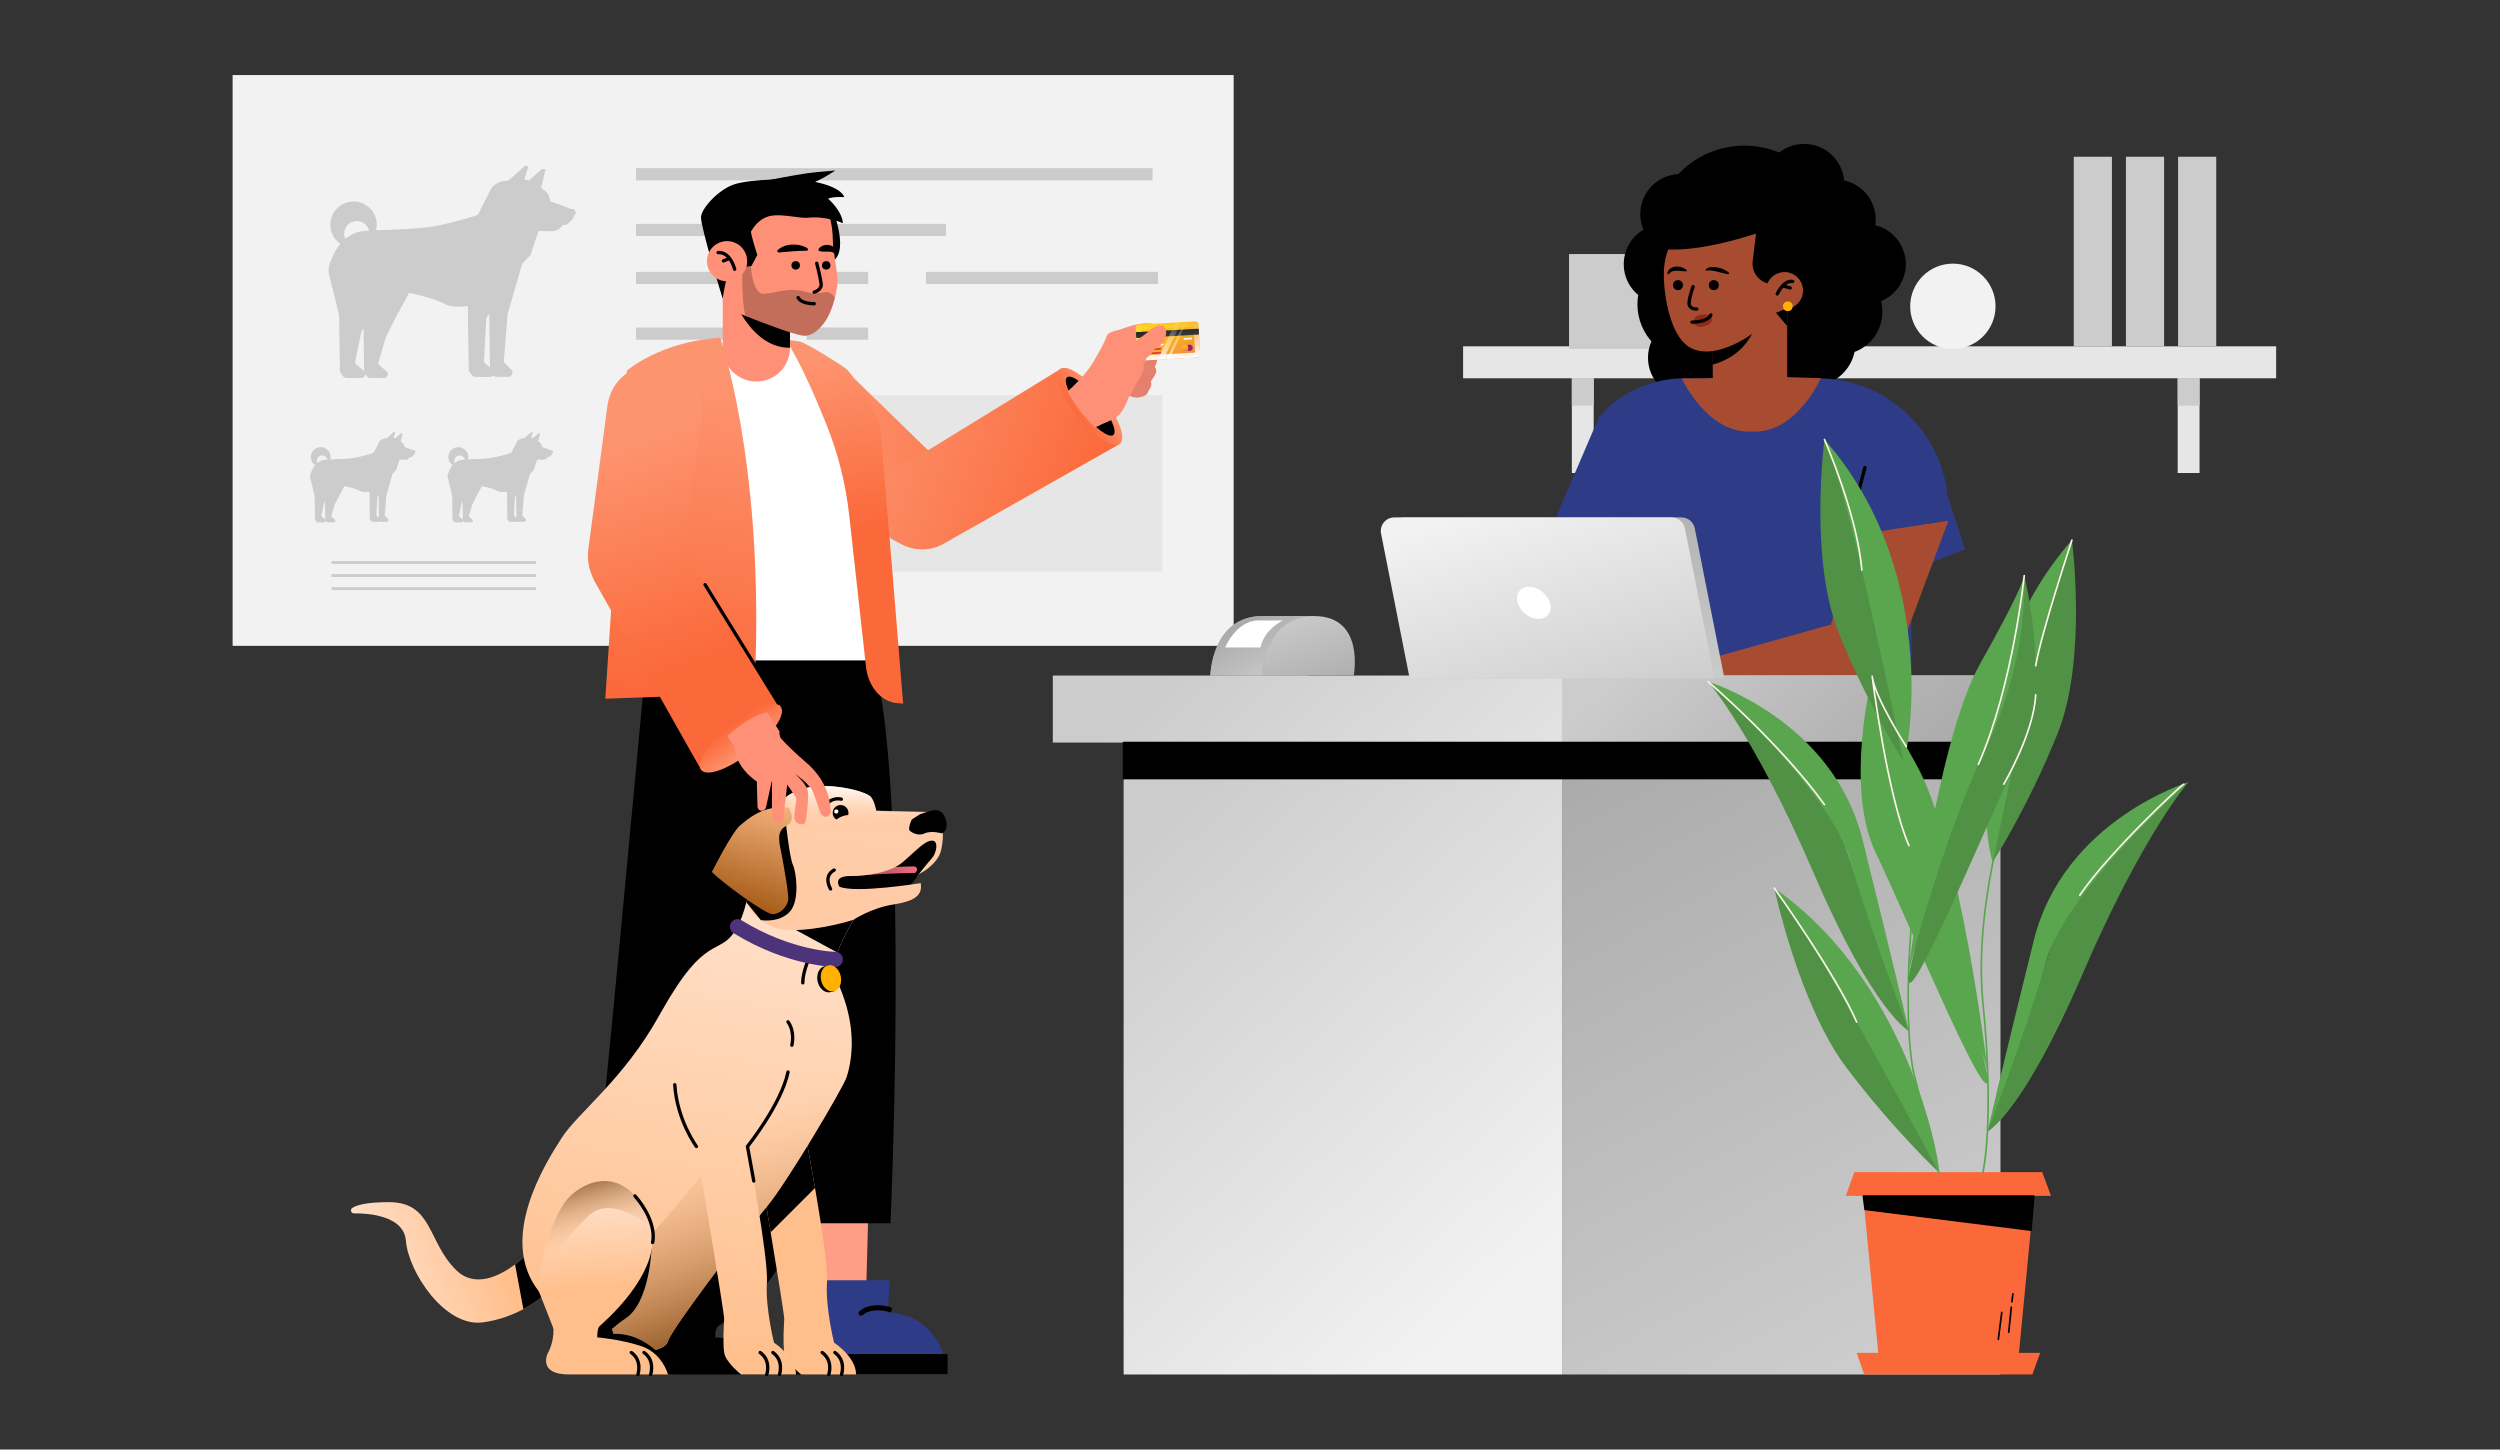 <?xml version="1.0" encoding="utf-8"?>
<!-- Generator: Adobe Illustrator 27.1.1, SVG Export Plug-In . SVG Version: 6.00 Build 0)  -->
<svg version="1.1" id="Layer_1" xmlns="http://www.w3.org/2000/svg" xmlns:xlink="http://www.w3.org/1999/xlink" x="0px" y="0px"
	 viewBox="0 0 1487.65 862.58" style="enable-background:new 0 0 1487.65 862.58;" xml:space="preserve">
<rect x="0" y="0" width="1487.65" height="862.58" fill="#333333" stroke="none"/>
<style type="text/css">
	.st0{fill:#F2F2F2;}
	.st1{fill:#CCCCCC;}
	.st2{fill:#E6E6E6;}
	.st3{fill:#A84C31;}
	.st4{fill:#2E3B87;}
	.st5{fill:none;stroke:#000000;stroke-width:2;stroke-linecap:round;stroke-linejoin:round;stroke-miterlimit:10;}
	.st6{fill:#8C2B1B;}
	.st7{fill:none;stroke:#000000;stroke-width:3;stroke-linecap:round;stroke-miterlimit:10;}
	.st8{fill:url(#SVGID_1_);}
	.st9{fill:url(#SVGID_00000170982338226112250710000000860985587176256916_);}
	.st10{fill:url(#SVGID_00000173131506632063787370000001794802592849658264_);}
	.st11{fill:url(#SVGID_00000014594640458611632590000015140826738130014628_);}
	.st12{stroke:#000000;stroke-linecap:round;stroke-linejoin:round;stroke-miterlimit:10;}
	.st13{fill:url(#SVGID_00000017514622614220828450000015271837381299982722_);}
	.st14{fill:url(#SVGID_00000013897264811610072900000014421639962539424384_);}
	.st15{fill:#FFFFFF;}
	.st16{fill:url(#SVGID_00000072991764562635473010000009728567899633252776_);}
	.st17{fill:url(#SVGID_00000118361479723686406080000001830161680515963806_);}
	.st18{fill:url(#SVGID_00000141448311462009621570000012135166370961360537_);}
	.st19{fill:url(#SVGID_00000027576118234828800290000013433654783959505842_);}
	.st20{fill:url(#SVGID_00000038398941669825537650000007905053609199390096_);}
	.st21{fill:url(#SVGID_00000025421875851463077600000003288385726984526259_);}
	.st22{fill:url(#SVGID_00000046321560034266083960000012564441951458170795_);}
	.st23{fill:url(#SVGID_00000123438027185304655670000011647277762516402585_);}
	.st24{clip-path:url(#SVGID_00000171677988907442746490000000532920669098481848_);fill:#E5806E;}
	
		.st25{clip-path:url(#SVGID_00000171677988907442746490000000532920669098481848_);fill:none;stroke:#000000;stroke-width:2;stroke-linecap:round;stroke-linejoin:round;stroke-miterlimit:10;}
	.st26{clip-path:url(#SVGID_00000171677988907442746490000000532920669098481848_);fill:#FF9078;}
	.st27{clip-path:url(#SVGID_00000171677988907442746490000000532920669098481848_);}
	.st28{fill:url(#SVGID_00000129905799897323894620000015672791996729911976_);}
	.st29{fill:url(#SVGID_00000000934231257387944490000010281389375226426531_);}
	.st30{fill:url(#SVGID_00000164500008165870286460000004702083676657759119_);}
	.st31{fill:#9E1F63;}
	.st32{fill:url(#SVGID_00000085935968382954650340000004810801084101719725_);}
	.st33{fill:url(#SVGID_00000165226939871718985590000010214264872470469815_);}
	.st34{fill:url(#SVGID_00000137111820298903524720000016435392010878416269_);}
	.st35{fill:none;stroke:#FFFFFF;stroke-miterlimit:10;}
	.st36{fill:url(#SVGID_00000145059946182179031290000000483839324502763686_);}
	.st37{fill:url(#SVGID_00000008834369345198037480000000442895625189386671_);}
	.st38{fill:#FF9E86;}
	.st39{fill:url(#SVGID_00000087390199708439820480000017181599058178550199_);}
	.st40{fill:url(#SVGID_00000051342783603087016040000017551008110942438816_);}
	.st41{fill:#4D3379;}
	.st42{fill:none;stroke:#FFFFFF;stroke-width:3;stroke-linecap:round;stroke-miterlimit:10;}
	.st43{fill:#FF9078;}
	.st44{fill:url(#SVGID_00000094589265094730574880000006429600277273357215_);}
	.st45{opacity:0.24;}
	.st46{fill:url(#SVGID_00000042724030209536203180000011364294434068775070_);}
	.st47{fill:url(#SVGID_00000049196613891833281130000014632397805972025230_);}
	.st48{fill:url(#SVGID_00000005971133274196891490000010341312382314775724_);}
	.st49{fill:url(#SVGID_00000173869705800576038240000017179874489494318746_);}
	.st50{fill:url(#SVGID_00000049206226028544189370000017855671736308206268_);}
	.st51{fill:url(#SVGID_00000005242100134049540750000016668977528931096490_);}
	.st52{fill:url(#SVGID_00000067942078930845292290000007030657209413177499_);}
	.st53{fill:url(#SVGID_00000034050539101932488480000013578721881117444016_);}
	.st54{fill:url(#SVGID_00000083800571518697201410000018336936727402377145_);}
	.st55{fill:url(#SVGID_00000074418100928632728150000015452801941464019340_);}
	.st56{fill:url(#SVGID_00000127749588754996882590000013414527520824392361_);}
	.st57{fill:none;stroke:#000000;stroke-width:2;stroke-linecap:round;stroke-miterlimit:10;}
	.st58{fill:url(#SVGID_00000173119633296018871130000005744681392466899634_);}
	.st59{fill:none;stroke:#4D3379;stroke-width:9;stroke-linecap:round;stroke-miterlimit:10;}
	.st60{fill:#FFB000;}
	.st61{fill:url(#SVGID_00000127003513434776469780000005328968384181333946_);}
	.st62{fill:url(#SVGID_00000119076770812937238650000010055695506413955733_);}
	.st63{clip-path:url(#SVGID_00000112596210213303642520000017318693450294955437_);fill:#FF9078;}
	.st64{fill:#FB693A;}
	.st65{fill:none;stroke:#59A64E;stroke-linecap:round;stroke-linejoin:round;stroke-miterlimit:10;}
	.st66{fill:#59A64E;}
	.st67{fill:#519146;}
	.st68{fill:#FCF5EB;stroke:#000000;stroke-linecap:round;stroke-linejoin:round;stroke-miterlimit:10;}
	.st69{fill:none;stroke:#FCF5EB;stroke-linecap:round;stroke-linejoin:round;stroke-miterlimit:10;}
</style>
<g>
	<rect x="138.42" y="44.67" class="st0" width="595.68" height="339.64"/>
	<path class="st1" d="M195.7,162.83c0.02,0.11,0.05,0.21,0.08,0.31l6.04,24.64c0,0,0.36,32.93,0.47,33.37
		c0.07,0.28,1.09,1.74,1.82,2.75c0,0,0,0,0,0c0,0,0,0,0,0c0.16,0.22,0.34,0.4,0.56,0.55c0.02,0.02,0.04,0.04,0.07,0.05
		c0.14,0.09,0.29,0.17,0.45,0.24c0.02,0.01,0.04,0.02,0.06,0.03c0.01,0,0.02,0.01,0.03,0.01c0.26,0.09,0.54,0.14,0.82,0.14h0h8.85
		h0.07c1.3,0,2.36-1.06,2.36-2.36c0,0,0,0,0,0c0-0.02,0-0.04,0-0.06c0.32,0.48,0.71,1.02,1.03,1.47c0.43,0.6,1.12,0.95,1.85,0.95
		h8.26c0.61,0,1.17-0.24,1.59-0.64c0.41-0.4,0.67-0.95,0.69-1.56c0.02-0.7-0.28-1.37-0.82-1.82l-4-3.33
		c-0.55-0.46-0.85-1.15-0.82-1.86l4.61-15.57l0.1-0.04c0,0,0,0,0,0l4.9-9.84l8.68-15.98c0.15,0.03,0.29,0.06,0.44,0.09
		c0.22,0.05,0.44,0.09,0.65,0.14c0.22,0.05,0.44,0.1,0.66,0.14c0.21,0.05,0.42,0.09,0.63,0.14c0.22,0.05,0.43,0.1,0.64,0.15
		c0.21,0.05,0.42,0.09,0.62,0.14c0.21,0.05,0.42,0.1,0.62,0.15c0.2,0.05,0.41,0.1,0.61,0.14c0.21,0.05,0.41,0.1,0.62,0.15
		c0.19,0.05,0.39,0.09,0.58,0.14c0.2,0.05,0.4,0.1,0.6,0.15c0.19,0.05,0.39,0.1,0.57,0.15c0.19,0.05,0.38,0.1,0.58,0.15
		c0.19,0.05,0.38,0.1,0.56,0.15c0.19,0.05,0.38,0.1,0.57,0.16c0.18,0.05,0.36,0.1,0.53,0.15c0.18,0.05,0.36,0.1,0.54,0.15
		c0.18,0.05,0.36,0.1,0.53,0.15c0.17,0.05,0.34,0.1,0.51,0.15c0.17,0.05,0.35,0.1,0.52,0.15c0.17,0.05,0.33,0.1,0.5,0.15
		c0.17,0.05,0.33,0.1,0.5,0.15c0.16,0.05,0.32,0.1,0.47,0.15c0.16,0.05,0.32,0.1,0.48,0.15c0.16,0.05,0.3,0.1,0.46,0.15
		c0.15,0.05,0.31,0.1,0.46,0.15c0.15,0.05,0.29,0.1,0.43,0.15c0.15,0.05,0.3,0.1,0.45,0.15c0.14,0.05,0.27,0.1,0.41,0.15
		c0.14,0.05,0.29,0.1,0.42,0.15c0.14,0.05,0.27,0.1,0.4,0.15c0.13,0.05,0.27,0.1,0.4,0.15c0.13,0.05,0.26,0.1,0.39,0.15
		c0.12,0.05,0.25,0.09,0.36,0.14c0.12,0.05,0.23,0.09,0.35,0.14c0.12,0.05,0.25,0.1,0.36,0.15c0.11,0.05,0.21,0.09,0.32,0.14
		c0.12,0.05,0.23,0.1,0.35,0.15c0.11,0.05,0.22,0.1,0.33,0.15c0.1,0.04,0.2,0.09,0.29,0.13c0.11,0.05,0.21,0.1,0.31,0.15
		c0.09,0.04,0.18,0.09,0.27,0.13c0.09,0.05,0.18,0.09,0.27,0.13c0.09,0.04,0.18,0.09,0.26,0.13c0.1,0.05,0.19,0.1,0.29,0.16
		c0.06,0.03,0.13,0.07,0.19,0.1c0.01,0,0.02,0.01,0.03,0.01c0.18,0.1,0.36,0.19,0.56,0.28c0.07,0.03,0.15,0.06,0.23,0.09
		c0.13,0.06,0.26,0.11,0.4,0.17c0.09,0.04,0.2,0.07,0.29,0.1c0.13,0.04,0.25,0.09,0.39,0.13c0.11,0.03,0.23,0.06,0.34,0.09
		c0.13,0.03,0.25,0.07,0.38,0.1c0.12,0.03,0.25,0.06,0.38,0.08c0.13,0.03,0.25,0.06,0.38,0.08c0.14,0.03,0.28,0.05,0.42,0.07
		c0.13,0.02,0.25,0.04,0.38,0.06c0.15,0.02,0.31,0.04,0.46,0.06c0.13,0.02,0.25,0.03,0.38,0.05c0.16,0.02,0.33,0.03,0.5,0.05
		c0.13,0.01,0.25,0.02,0.38,0.03c0.17,0.01,0.35,0.02,0.53,0.03c0.13,0.01,0.25,0.02,0.38,0.02c0.18,0.01,0.37,0.01,0.56,0.02
		c0.12,0,0.24,0.01,0.37,0.01c0.19,0,0.39,0,0.59,0c0.12,0,0.24,0,0.36,0c0.2,0,0.41-0.01,0.62-0.01c0.12,0,0.23,0,0.35-0.01
		c0.21-0.01,0.43-0.02,0.64-0.03c0.12-0.01,0.23-0.01,0.35-0.02c0.22-0.01,0.44-0.03,0.66-0.04c0.11-0.01,0.23-0.01,0.34-0.02
		c0.22-0.02,0.45-0.04,0.68-0.06c0.11-0.01,0.23-0.02,0.34-0.03c0.23-0.02,0.46-0.05,0.68-0.07c0.09-0.01,0.17-0.02,0.26-0.03
		l0.04,0.32c0,0,0.44,37.59,0.56,38.03c0.07,0.28,1.09,1.74,1.82,2.75c0.46,0.64,1.2,1.02,1.98,1.02h8.85
		c0.78,0,1.48-0.37,1.93-0.95c0.46,0.55,1.14,0.87,1.86,0.87h7.19c0.66,0,1.26-0.26,1.7-0.69c0.44-0.42,0.72-1.02,0.74-1.67
		c0.02-0.75-0.3-1.47-0.88-1.95l-4.39-4.45l1.63-20.39h0l0.65-8.15l0.45-1.4l8.04-27.91c0.29-0.55,0.45-0.87,0.45-0.87l4.67-4.88
		l3.64-10.93c0.02,0.01,0.03,0.02,0.05,0.03l1.08-3.42h7.9h0.29c2.48,0,4.78-1.3,6.07-3.42l0.15-0.24h0.9
		c0.27,0,0.55-0.03,0.81-0.09c0.13-0.03,0.26-0.06,0.39-0.1c0.64-0.21,1.22-0.58,1.69-1.09l2.21-2.43c0.41-0.45,0.62-1.02,0.62-1.59
		c0-0.01,0-0.02,0-0.02c0-0.01,0-0.03,0-0.04c0.16-0.07,0.31-0.18,0.42-0.33l0.64-0.87c0.22-0.31,0.25-0.71,0.08-1.05l-0.69-1.32
		c-0.14-0.28-0.41-0.47-0.72-0.52l-1-0.17c-0.22-0.04-0.45,0-0.64,0.11l-0.05,0.03c-0.18-0.16-0.38-0.3-0.59-0.42
		c-0.14-0.08-0.29-0.15-0.44-0.21l-1.31-0.47l-2.32-0.84c0,0,0,0,0,0l-7.39-2.66l-0.26-1.46L327.1,118
		c-0.11-0.61-0.3-1.21-0.57-1.76c-0.45-0.92-1.1-1.74-1.92-2.38l-0.57-0.44l-0.16-0.12l-1.86-1.46l2.53-10.8
		c0.05-0.2-0.08-0.4-0.27-0.44l-0.23-0.05c-0.81-0.19-1.67,0.03-2.29,0.58l-6.91,6.16c-0.21-0.06-0.42-0.11-0.64-0.16
		c-0.21-0.05-0.41-0.09-0.62-0.12c-0.54-0.09-1.08-0.13-1.63-0.14l2.24-6.91c0.18-0.57-0.16-1.17-0.74-1.31
		c-0.51-0.12-1.04,0.02-1.43,0.36l-9.53,8.49l-2.02,0.15c-3.26,0.24-6.26,1.88-8.21,4.51l-7.92,15.74c0,0-11.6,3.92-25.08,6.58
		c-9.35,1.85-24.85,2.09-35.48,2.57c0.26-1.07,0.41-2.18,0.41-3.33c0-7.63-6.19-13.82-13.82-13.82s-13.82,6.19-13.82,13.82
		c0,4.72,2.37,8.89,5.99,11.38c-2.44,2.9-4.66,6.81-6.38,12.02c0,0,0,0,0,0c-0.08,0.25-0.15,0.49-0.22,0.72
		c-0.02,0.07-0.04,0.13-0.05,0.2c-0.05,0.19-0.09,0.38-0.13,0.56c-0.01,0.05-0.02,0.1-0.03,0.15c-0.05,0.23-0.09,0.45-0.12,0.67
		c-0.01,0.04-0.01,0.07-0.01,0.11c-0.03,0.19-0.05,0.37-0.06,0.55c0,0.05-0.01,0.1-0.01,0.15c-0.03,0.43-0.03,0.84-0.01,1.24
		c0,0.03,0,0.06,0.01,0.1c0.01,0.18,0.03,0.36,0.05,0.53c0,0.02,0,0.04,0.01,0.06c0.03,0.2,0.06,0.39,0.1,0.58c0,0,0,0,0,0l0,0
		L195.7,162.83z M219.64,137.27c-1.12,0.07-2.14,0.15-3.04,0.24c-0.33,0.03-0.64,0.07-0.94,0.1c-0.89,0.11-1.63,0.23-2.19,0.37
		c-2.57,0.64-5.35,1.93-8.02,4.18c-0.43-0.95-0.67-2-0.67-3.11c0-4.16,3.37-7.54,7.54-7.54
		C215.87,131.51,218.84,133.97,219.64,137.27z M288.02,214.42l1.38-25.05l1.72-2.86c0.03,2.38,0.06,5.23,0.1,8.27
		c0.11,9.05,0.25,19.67,0.33,23.84l-2.66-2.21C288.3,215.92,287.98,215.18,288.02,214.42z M211.34,215.05l3.76-17.79l1.23-1.8
		c0.03,2.78,0.07,6.38,0.12,10c0.08,6.6,0.18,13.29,0.23,15.33c-0.06-0.06-0.12-0.12-0.18-0.17l-2.03-1.69l-2.25-1.88
		c-0.14-0.11-0.26-0.24-0.36-0.38c-0.3-0.38-0.48-0.85-0.51-1.33C211.34,215.24,211.34,215.14,211.34,215.05z"/>
	<path class="st1" d="M184.63,284.39c0.01,0.05,0.02,0.09,0.03,0.13l2.57,10.5c0,0,0.16,14.03,0.2,14.22
		c0.03,0.12,0.46,0.74,0.77,1.17c0,0,0,0,0,0c0,0,0,0,0,0c0.07,0.09,0.15,0.17,0.24,0.24c0.01,0.01,0.02,0.01,0.03,0.02
		c0.06,0.04,0.12,0.07,0.19,0.1c0.01,0,0.02,0.01,0.03,0.01c0,0,0.01,0,0.01,0c0.11,0.04,0.23,0.06,0.35,0.06h0h3.77h0.03
		c0.56,0,1.01-0.45,1.01-1.01c0,0,0,0,0,0c0-0.01,0-0.02,0-0.03c0.14,0.2,0.3,0.44,0.44,0.63c0.18,0.25,0.48,0.41,0.79,0.41h3.52
		c0.26,0,0.5-0.1,0.68-0.27c0.17-0.17,0.29-0.4,0.29-0.67c0.01-0.3-0.12-0.59-0.35-0.78l-1.7-1.42c-0.23-0.2-0.36-0.49-0.35-0.79
		l1.96-6.63l0.04-0.02c0,0,0,0,0,0l2.09-4.19l3.7-6.81c0.06,0.01,0.12,0.03,0.19,0.04c0.09,0.02,0.19,0.04,0.28,0.06
		c0.09,0.02,0.19,0.04,0.28,0.06c0.09,0.02,0.18,0.04,0.27,0.06c0.09,0.02,0.18,0.04,0.27,0.06c0.09,0.02,0.18,0.04,0.27,0.06
		c0.09,0.02,0.18,0.04,0.27,0.06c0.09,0.02,0.17,0.04,0.26,0.06c0.09,0.02,0.18,0.04,0.26,0.06c0.08,0.02,0.17,0.04,0.25,0.06
		c0.09,0.02,0.17,0.04,0.26,0.06c0.08,0.02,0.16,0.04,0.24,0.06c0.08,0.02,0.16,0.04,0.25,0.06c0.08,0.02,0.16,0.04,0.24,0.06
		c0.08,0.02,0.16,0.04,0.24,0.07c0.08,0.02,0.15,0.04,0.23,0.06c0.08,0.02,0.15,0.04,0.23,0.07c0.08,0.02,0.15,0.04,0.23,0.06
		c0.07,0.02,0.15,0.04,0.22,0.06c0.07,0.02,0.15,0.04,0.22,0.07c0.07,0.02,0.14,0.04,0.21,0.07c0.07,0.02,0.14,0.04,0.21,0.07
		c0.07,0.02,0.14,0.04,0.2,0.06c0.07,0.02,0.14,0.04,0.2,0.07c0.07,0.02,0.13,0.04,0.19,0.06c0.07,0.02,0.13,0.04,0.2,0.07
		c0.06,0.02,0.12,0.04,0.18,0.06c0.06,0.02,0.13,0.04,0.19,0.07c0.06,0.02,0.12,0.04,0.18,0.06c0.06,0.02,0.12,0.04,0.18,0.07
		c0.06,0.02,0.11,0.04,0.17,0.06c0.06,0.02,0.11,0.04,0.17,0.06c0.06,0.02,0.11,0.04,0.17,0.06c0.05,0.02,0.1,0.04,0.15,0.06
		c0.05,0.02,0.1,0.04,0.15,0.06c0.05,0.02,0.1,0.04,0.15,0.06c0.05,0.02,0.09,0.04,0.14,0.06c0.05,0.02,0.1,0.04,0.15,0.06
		c0.05,0.02,0.09,0.04,0.14,0.06c0.04,0.02,0.08,0.04,0.12,0.06c0.05,0.02,0.09,0.04,0.13,0.06c0.04,0.02,0.08,0.04,0.11,0.05
		c0.04,0.02,0.08,0.04,0.11,0.06c0.04,0.02,0.08,0.04,0.11,0.06c0.04,0.02,0.08,0.04,0.12,0.07c0.03,0.01,0.06,0.03,0.08,0.04
		c0,0,0.01,0,0.01,0.01c0.08,0.04,0.15,0.08,0.24,0.12c0.03,0.01,0.07,0.03,0.1,0.04c0.06,0.02,0.11,0.05,0.17,0.07
		c0.04,0.02,0.08,0.03,0.13,0.04c0.05,0.02,0.11,0.04,0.16,0.05c0.05,0.01,0.1,0.03,0.15,0.04c0.05,0.01,0.11,0.03,0.16,0.04
		c0.05,0.01,0.11,0.02,0.16,0.04s0.11,0.02,0.16,0.04c0.06,0.01,0.12,0.02,0.18,0.03c0.05,0.01,0.11,0.02,0.16,0.03
		c0.06,0.01,0.13,0.02,0.2,0.03c0.05,0.01,0.11,0.01,0.16,0.02c0.07,0.01,0.14,0.01,0.21,0.02c0.05,0,0.11,0.01,0.16,0.01
		c0.07,0.01,0.15,0.01,0.22,0.01c0.05,0,0.11,0.01,0.16,0.01c0.08,0,0.16,0.01,0.24,0.01c0.05,0,0.1,0,0.16,0c0.08,0,0.17,0,0.25,0
		c0.05,0,0.1,0,0.15,0c0.09,0,0.18,0,0.26-0.01c0.05,0,0.1,0,0.15,0c0.09,0,0.18-0.01,0.27-0.01c0.05,0,0.1,0,0.15-0.01
		c0.09-0.01,0.19-0.01,0.28-0.02c0.05,0,0.1-0.01,0.15-0.01c0.1-0.01,0.19-0.02,0.29-0.02c0.05,0,0.1-0.01,0.14-0.01
		c0.1-0.01,0.19-0.02,0.29-0.03c0.04,0,0.07-0.01,0.11-0.01l0.02,0.14c0,0,0.19,16.02,0.24,16.21c0.03,0.12,0.46,0.74,0.77,1.17
		c0.2,0.27,0.51,0.43,0.85,0.43h3.77c0.33,0,0.63-0.16,0.82-0.4c0.2,0.23,0.49,0.37,0.79,0.37h3.06c0.28,0,0.54-0.11,0.72-0.29
		c0.19-0.18,0.31-0.43,0.32-0.71c0.01-0.32-0.13-0.63-0.37-0.83l-1.87-1.9l0.69-8.69l0,0l0.28-3.47l0.19-0.6l3.43-11.89
		c0.12-0.24,0.19-0.37,0.19-0.37l1.99-2.08l1.55-4.66c0.01,0,0.01,0.01,0.02,0.01l0.46-1.46h3.37h0.12c1.06,0,2.04-0.55,2.59-1.46
		l0.06-0.1h0.38c0.12,0,0.23-0.01,0.35-0.04c0.06-0.01,0.11-0.03,0.17-0.04c0.27-0.09,0.52-0.25,0.72-0.46l0.94-1.04
		c0.17-0.19,0.26-0.43,0.26-0.68c0,0,0-0.01,0-0.01c0-0.01,0-0.01,0-0.02c0.07-0.03,0.13-0.08,0.18-0.14l0.27-0.37
		c0.1-0.13,0.11-0.3,0.03-0.45l-0.29-0.56c-0.06-0.12-0.18-0.2-0.31-0.22l-0.43-0.07c-0.09-0.02-0.19,0-0.27,0.05l-0.02,0.01
		c-0.08-0.07-0.16-0.13-0.25-0.18c-0.06-0.03-0.12-0.07-0.19-0.09l-0.56-0.2l-0.99-0.36c0,0,0,0,0,0l-3.15-1.13l-0.11-0.62
		l-0.02-0.14c-0.05-0.26-0.13-0.51-0.24-0.75c-0.19-0.39-0.47-0.74-0.82-1.02l-0.24-0.19l-0.07-0.05l-0.79-0.62l1.08-4.6
		c0.02-0.08-0.03-0.17-0.12-0.19l-0.1-0.02c-0.35-0.08-0.71,0.01-0.98,0.25l-2.95,2.63c-0.09-0.03-0.18-0.05-0.27-0.07
		c-0.09-0.02-0.18-0.04-0.27-0.05c-0.23-0.04-0.46-0.06-0.69-0.06l0.95-2.94c0.08-0.24-0.07-0.5-0.31-0.56
		c-0.22-0.05-0.44,0.01-0.61,0.15l-4.06,3.62l-0.86,0.06c-1.39,0.1-2.67,0.8-3.5,1.92l-3.38,6.71c0,0-4.94,1.67-10.69,2.81
		c-3.98,0.79-10.59,0.89-15.12,1.1c0.11-0.45,0.17-0.93,0.17-1.42c0-3.25-2.64-5.89-5.89-5.89c-3.25,0-5.89,2.64-5.89,5.89
		c0,2.01,1.01,3.79,2.55,4.85c-1.04,1.24-1.99,2.9-2.72,5.12c0,0,0,0,0,0c-0.03,0.1-0.06,0.21-0.09,0.31
		c-0.01,0.03-0.02,0.06-0.02,0.08c-0.02,0.08-0.04,0.16-0.06,0.24c0,0.02-0.01,0.04-0.01,0.06c-0.02,0.1-0.04,0.19-0.05,0.29
		c0,0.02,0,0.03-0.01,0.05c-0.01,0.08-0.02,0.16-0.03,0.24c0,0.02,0,0.04,0,0.06c-0.01,0.18-0.01,0.36,0,0.53c0,0.01,0,0.03,0,0.04
		c0.01,0.08,0.01,0.15,0.02,0.23c0,0.01,0,0.02,0,0.03c0.01,0.08,0.03,0.17,0.04,0.25c0,0,0,0,0,0l0,0L184.63,284.39z M194.84,273.5
		c-0.48,0.03-0.91,0.06-1.29,0.1c-0.14,0.01-0.27,0.03-0.4,0.04c-0.38,0.05-0.7,0.1-0.94,0.16c-1.09,0.27-2.28,0.82-3.42,1.78
		c-0.18-0.4-0.29-0.85-0.29-1.33c0-1.77,1.44-3.21,3.21-3.21C193.23,271.05,194.5,272.09,194.84,273.5z M223.98,306.38l0.59-10.67
		l0.73-1.22c0.01,1.01,0.03,2.23,0.04,3.52c0.05,3.86,0.11,8.38,0.14,10.16l-1.13-0.94C224.1,307.02,223.96,306.71,223.98,306.38z
		 M191.3,306.65l1.6-7.58l0.52-0.77c0.01,1.19,0.03,2.72,0.05,4.26c0.03,2.81,0.07,5.67,0.1,6.53c-0.02-0.03-0.05-0.05-0.08-0.07
		l-0.86-0.72l-0.96-0.8c-0.06-0.05-0.11-0.1-0.15-0.16c-0.13-0.16-0.2-0.36-0.22-0.57C191.3,306.73,191.3,306.69,191.3,306.65z"/>
	<path class="st1" d="M266.47,284.39c0.01,0.05,0.02,0.09,0.03,0.13l2.57,10.5c0,0,0.16,14.03,0.2,14.22
		c0.03,0.12,0.46,0.74,0.77,1.17c0,0,0,0,0,0c0,0,0,0,0,0c0.07,0.09,0.15,0.17,0.24,0.24c0.01,0.01,0.02,0.01,0.03,0.02
		c0.06,0.04,0.12,0.07,0.19,0.1c0.01,0,0.02,0.01,0.03,0.01c0,0,0.01,0,0.01,0c0.11,0.04,0.23,0.06,0.35,0.06h0h3.77h0.03
		c0.56,0,1.01-0.45,1.01-1.01c0,0,0,0,0,0c0-0.01,0-0.02,0-0.03c0.14,0.2,0.3,0.44,0.44,0.63c0.18,0.25,0.48,0.41,0.79,0.41h3.52
		c0.26,0,0.5-0.1,0.68-0.27s0.29-0.4,0.29-0.67c0.01-0.3-0.12-0.59-0.35-0.78l-1.7-1.42c-0.23-0.2-0.36-0.49-0.35-0.79l1.96-6.63
		l0.04-0.02c0,0,0,0,0,0l2.09-4.19l3.7-6.81c0.06,0.01,0.12,0.03,0.19,0.04c0.09,0.02,0.19,0.04,0.28,0.06
		c0.09,0.02,0.19,0.04,0.28,0.06c0.09,0.02,0.18,0.04,0.27,0.06c0.09,0.02,0.18,0.04,0.27,0.06c0.09,0.02,0.18,0.04,0.27,0.06
		c0.09,0.02,0.18,0.04,0.27,0.06c0.09,0.02,0.17,0.04,0.26,0.06c0.09,0.02,0.18,0.04,0.26,0.06c0.08,0.02,0.17,0.04,0.25,0.06
		c0.09,0.02,0.17,0.04,0.26,0.06c0.08,0.02,0.16,0.04,0.24,0.06c0.08,0.02,0.16,0.04,0.25,0.06c0.08,0.02,0.16,0.04,0.24,0.06
		c0.08,0.02,0.16,0.04,0.24,0.07c0.08,0.02,0.15,0.04,0.23,0.06c0.08,0.02,0.15,0.04,0.23,0.07c0.08,0.02,0.15,0.04,0.23,0.06
		c0.07,0.02,0.15,0.04,0.22,0.06c0.07,0.02,0.15,0.04,0.22,0.07c0.07,0.02,0.14,0.04,0.21,0.07c0.07,0.02,0.14,0.04,0.21,0.07
		c0.07,0.02,0.14,0.04,0.2,0.06c0.07,0.02,0.14,0.04,0.2,0.07c0.07,0.02,0.13,0.04,0.19,0.06c0.07,0.02,0.13,0.04,0.2,0.07
		c0.06,0.02,0.12,0.04,0.18,0.06c0.06,0.02,0.13,0.04,0.19,0.07c0.06,0.02,0.12,0.04,0.18,0.06c0.06,0.02,0.12,0.04,0.18,0.07
		c0.06,0.02,0.11,0.04,0.17,0.06c0.06,0.02,0.11,0.04,0.17,0.06c0.06,0.02,0.11,0.04,0.17,0.06c0.05,0.02,0.1,0.04,0.15,0.06
		c0.05,0.02,0.1,0.04,0.15,0.06c0.05,0.02,0.1,0.04,0.15,0.06c0.05,0.02,0.09,0.04,0.14,0.06c0.05,0.02,0.1,0.04,0.15,0.06
		c0.05,0.02,0.09,0.04,0.14,0.06c0.04,0.02,0.08,0.04,0.12,0.06c0.05,0.02,0.09,0.04,0.13,0.06c0.04,0.02,0.08,0.04,0.11,0.05
		c0.04,0.02,0.08,0.04,0.11,0.06c0.04,0.02,0.08,0.04,0.11,0.06c0.04,0.02,0.08,0.04,0.12,0.07c0.03,0.01,0.06,0.03,0.08,0.04
		c0,0,0.01,0,0.01,0.01c0.08,0.04,0.15,0.08,0.24,0.12c0.03,0.01,0.07,0.03,0.1,0.04c0.06,0.02,0.11,0.05,0.17,0.07
		c0.04,0.02,0.08,0.03,0.13,0.04c0.05,0.02,0.11,0.04,0.16,0.05c0.05,0.01,0.1,0.03,0.15,0.04c0.05,0.01,0.11,0.03,0.16,0.04
		c0.05,0.01,0.11,0.02,0.16,0.04s0.11,0.02,0.16,0.04c0.06,0.01,0.12,0.02,0.18,0.03c0.05,0.01,0.11,0.02,0.16,0.03
		c0.06,0.01,0.13,0.02,0.2,0.03c0.05,0.01,0.11,0.01,0.16,0.02c0.07,0.01,0.14,0.01,0.21,0.02c0.05,0,0.11,0.01,0.16,0.01
		c0.07,0.01,0.15,0.01,0.22,0.01c0.05,0,0.11,0.01,0.16,0.01c0.08,0,0.16,0.01,0.24,0.01c0.05,0,0.1,0,0.16,0c0.08,0,0.17,0,0.25,0
		c0.05,0,0.1,0,0.15,0c0.09,0,0.18,0,0.26-0.01c0.05,0,0.1,0,0.15,0c0.09,0,0.18-0.01,0.27-0.01c0.05,0,0.1,0,0.15-0.01
		c0.09-0.01,0.19-0.01,0.28-0.02c0.05,0,0.1-0.01,0.15-0.01c0.1-0.01,0.19-0.02,0.29-0.02c0.05,0,0.1-0.01,0.14-0.01
		c0.1-0.01,0.19-0.02,0.29-0.03c0.04,0,0.07-0.01,0.11-0.01l0.02,0.14c0,0,0.19,16.02,0.24,16.21c0.03,0.12,0.46,0.74,0.77,1.17
		c0.2,0.27,0.51,0.43,0.85,0.43h3.77c0.33,0,0.63-0.16,0.82-0.4c0.2,0.23,0.49,0.37,0.79,0.37h3.06c0.28,0,0.54-0.11,0.72-0.29
		c0.19-0.18,0.31-0.43,0.32-0.71c0.01-0.32-0.13-0.63-0.37-0.83l-1.87-1.9l0.69-8.69l0,0l0.28-3.47l0.19-0.6l3.43-11.89
		c0.12-0.24,0.19-0.37,0.19-0.37l1.99-2.08l1.55-4.66c0.01,0,0.01,0.01,0.02,0.01l0.46-1.46h3.37h0.12c1.06,0,2.04-0.55,2.59-1.46
		l0.06-0.1h0.38c0.12,0,0.23-0.01,0.35-0.04c0.06-0.01,0.11-0.03,0.17-0.04c0.27-0.09,0.52-0.25,0.72-0.46l0.94-1.04
		c0.17-0.19,0.26-0.43,0.27-0.68c0,0,0-0.01,0-0.01c0-0.01,0-0.01,0-0.02c0.07-0.03,0.13-0.08,0.18-0.14l0.27-0.37
		c0.1-0.13,0.11-0.3,0.03-0.45l-0.29-0.56c-0.06-0.12-0.18-0.2-0.31-0.22l-0.43-0.07c-0.09-0.02-0.19,0-0.27,0.05l-0.02,0.01
		c-0.08-0.07-0.16-0.13-0.25-0.18c-0.06-0.03-0.12-0.07-0.19-0.09l-0.56-0.2l-0.99-0.36c0,0,0,0,0,0l-3.15-1.13l-0.11-0.62
		l-0.02-0.14c-0.05-0.26-0.13-0.51-0.24-0.75c-0.19-0.39-0.47-0.74-0.82-1.02l-0.24-0.19l-0.07-0.05l-0.79-0.62l1.08-4.6
		c0.02-0.08-0.03-0.17-0.12-0.19l-0.1-0.02c-0.35-0.08-0.71,0.01-0.98,0.25l-2.95,2.63c-0.09-0.03-0.18-0.05-0.27-0.07
		c-0.09-0.02-0.18-0.04-0.27-0.05c-0.23-0.04-0.46-0.06-0.69-0.06l0.95-2.94c0.08-0.24-0.07-0.5-0.31-0.56
		c-0.22-0.05-0.44,0.01-0.61,0.15l-4.06,3.62l-0.86,0.06c-1.39,0.1-2.67,0.8-3.5,1.92l-3.38,6.71c0,0-4.94,1.67-10.69,2.81
		c-3.98,0.79-10.59,0.89-15.12,1.1c0.11-0.45,0.17-0.93,0.17-1.42c0-3.25-2.64-5.89-5.89-5.89c-3.25,0-5.89,2.64-5.89,5.89
		c0,2.01,1.01,3.79,2.55,4.85c-1.04,1.24-1.99,2.9-2.72,5.12c0,0,0,0,0,0c-0.03,0.1-0.06,0.21-0.09,0.31
		c-0.01,0.03-0.02,0.06-0.02,0.08c-0.02,0.08-0.04,0.16-0.06,0.24c0,0.02-0.01,0.04-0.01,0.06c-0.02,0.1-0.04,0.19-0.05,0.29
		c0,0.02,0,0.03-0.01,0.05c-0.01,0.08-0.02,0.16-0.03,0.24c0,0.02,0,0.04,0,0.06c-0.01,0.18-0.01,0.36,0,0.53c0,0.01,0,0.03,0,0.04
		c0.01,0.08,0.01,0.15,0.02,0.23c0,0.01,0,0.02,0,0.03c0.01,0.08,0.03,0.17,0.04,0.25c0,0,0,0,0,0l0,0L266.47,284.39z M276.68,273.5
		c-0.48,0.03-0.91,0.06-1.29,0.1c-0.14,0.01-0.27,0.03-0.4,0.04c-0.38,0.05-0.7,0.1-0.94,0.16c-1.09,0.27-2.28,0.82-3.42,1.78
		c-0.18-0.4-0.29-0.85-0.29-1.33c0-1.77,1.44-3.21,3.21-3.21C275.07,271.05,276.34,272.09,276.68,273.5z M305.82,306.38l0.59-10.67
		l0.73-1.22c0.01,1.01,0.03,2.23,0.04,3.52c0.05,3.86,0.11,8.38,0.14,10.16l-1.13-0.94C305.94,307.02,305.8,306.71,305.82,306.38z
		 M273.14,306.65l1.6-7.58l0.52-0.77c0.01,1.19,0.03,2.72,0.05,4.26c0.03,2.81,0.07,5.67,0.1,6.53c-0.02-0.03-0.05-0.05-0.08-0.07
		l-0.86-0.72l-0.96-0.8c-0.06-0.05-0.11-0.1-0.15-0.16c-0.13-0.16-0.2-0.36-0.22-0.57C273.14,306.73,273.14,306.69,273.14,306.65z"
		/>
	<rect x="378.5" y="100.07" class="st1" width="307.34" height="7.25"/>
	<rect x="378.5" y="133.21" class="st1" width="184.4" height="7.25"/>
	<rect x="378.5" y="161.76" class="st1" width="138.13" height="7.25"/>
	<rect x="378.5" y="194.9" class="st1" width="82.88" height="7.25"/>
	<rect x="197.23" y="333.85" class="st1" width="121.79" height="1.73"/>
	<rect x="197.23" y="341.62" class="st1" width="121.79" height="1.73"/>
	<rect x="197.23" y="349.39" class="st1" width="121.79" height="1.73"/>
	<rect x="550.99" y="161.76" class="st1" width="138.13" height="7.25"/>
	<rect x="480.02" y="194.9" class="st1" width="36.6" height="7.25"/>
	<rect x="378.5" y="235.09" class="st2" width="313.21" height="104.98"/>
</g>
<rect x="870.64" y="206.08" class="st2" width="483.8" height="19.02"/>
<rect x="1234.01" y="93.27" class="st1" width="22.71" height="112.81"/>
<rect x="1265.05" y="93.27" class="st1" width="22.71" height="112.81"/>
<rect x="1296.09" y="93.27" class="st1" width="22.71" height="112.81"/>
<rect x="933.66" y="151.18" class="st1" width="56.41" height="56.41"/>
<circle class="st0" cx="1162.07" cy="182.27" r="25.39"/>
<rect x="1295.86" y="225.1" class="st2" width="13" height="56.37"/>
<rect x="1295.86" y="225.1" class="st1" width="13" height="16.32"/>
<rect x="935.34" y="225.1" class="st2" width="13" height="56.37"/>
<rect x="935.34" y="225.1" class="st1" width="13" height="16.32"/>
<circle cx="1004.5" cy="212.89" r="23.85"/>
<circle cx="1078.53" cy="204.15" r="25.59"/>
<path class="st3" d="M867.34,379.7l71.4-20.48l5.3-66.27l26.51,3.02l7.27,88.1c0.76,9.16-6.39,17.06-15.58,17.22L864.92,403
	L867.34,379.7z"/>
<path class="st4" d="M1137.28,339.67l32.06-12.93l-10.48-31.93c-4.1-39.61-37.47-69.71-77.29-69.71h-79.14
	c-19.46,0-37.99,8.35-50.89,22.92l-30.14,70.36l34.05,5.66l7.82,73.65c-2.12,12.8,7.76,24.45,20.73,24.45l132.78,1.95
	c12.9,0,22.75-11.51,20.77-24.25L1137.28,339.67z"/>
<line class="st5" x1="1100.35" y1="313.81" x2="1109.76" y2="278.22"/>
<circle cx="1038.08" cy="140.9" r="54.23"/>
<circle cx="1065.88" cy="157.19" r="33.45"/>
<circle cx="1007.82" cy="181.04" r="33.45"/>
<circle cx="1092.31" cy="130.69" r="23.85"/>
<circle cx="1073.58" cy="109.48" r="23.85"/>
<circle cx="999.92" cy="127.42" r="23.85"/>
<circle cx="990.07" cy="157.19" r="23.85"/>
<circle cx="1110.22" cy="157.19" r="23.85"/>
<circle cx="1094.57" cy="185.46" r="25.59"/>
<circle cx="1028.56" cy="157.19" r="36.69"/>
<path class="st3" d="M987.54,400.29l101.99-28.68l15.83-53.49l54.03-8.23l-26.3,70.65c-5.88,14.6-19.08,24.97-34.65,27.24
	l-108.65,15.83L987.54,400.29z"/>
<path class="st3" d="M1063.49,224.41v-45.79v-7.16v-2.52h-44.57l0.3,56.01c-0.96,0.26-18.47,0.28-18.47,0.28
	s14.58,31.59,39.73,31.59h3.88c25.15,0,39.17-31.81,39.17-31.81L1063.49,224.41z"/>
<path d="M1043.95,195.13c0,0-4.39,16.34-25.03,21.9v-15.87L1043.95,195.13z"/>
<path class="st3" d="M990.07,163.12c0,14.27,4.21,35.96,14.42,42.96c5.49,3.76,12.81,3.86,20.17,1.6
	c19.07-5.87,37.66-22.62,37.66-44.56s-16.18-39.72-36.13-39.72C1006.25,123.4,990.07,141.18,990.07,163.12z"/>
<path class="st6" d="M1017.19,187.47c0,0-8.16-2.07-9.45,3.51C1007.74,190.97,1014.02,191.2,1017.19,187.47z"/>
<polygon points="1056.83,186.13 1063.49,194.05 1063.49,183.42 "/>
<path d="M1051.76,168.62L1051.76,168.62c-5.8-1.65-9.54-7.27-8.81-13.26l2-16.37c0,0-37.98,13.08-59.36,8.6l6.43-4.97
	c0-19,15.68-28.74,35.64-28.74h1.94c19.96,0,36.14,15.4,36.14,34.41v24.81L1051.76,168.62z"/>
<path class="st3" d="M1054.12,180.68c1.99,1.99,4.74,3.22,7.78,3.22c6.08,0,11-4.93,11-11s-4.93-11-11-11
	c-4.56,0-8.47,2.77-10.14,6.72"/>
<path class="st7" d="M1060.52,170.59"/>
<path class="st7" d="M1055.67,180.6"/>
<path class="st3" d="M877.52,385.28c0,0-6.89,8.67-3.01,14.58c3.88,5.91-10.27,18.34-21.78,11.1s-12.18-27.43,3.59-33.05
	c15.77-5.62,25.28-6.19,30.6,4.17L877.52,385.28z"/>
<path class="st3" d="M997.71,403.02c0,0-5.04,9.86-0.06,14.89c4.97,5.02-6.43,20.02-19.15,15.2s-17.38-24.47-3.04-33.1
	s23.55-11.08,30.82-1.98L997.71,403.02z"/>
<path class="st6" d="M1007.74,191.87c0,0,1.49,4.14,7.27,2.02s3.31-6.16,3.31-6.16S1010.97,192.02,1007.74,191.87z"/>
<linearGradient id="SVGID_1_" gradientUnits="userSpaceOnUse" x1="913.057" y1="750.811" x2="678.174" y2="495.68">
	<stop  offset="0" style="stop-color:#F2F2F2"/>
	<stop  offset="1" style="stop-color:#CCCCCC"/>
</linearGradient>
<rect x="668.62" y="436.09" class="st8" width="260.89" height="381.81"/>
<linearGradient id="SVGID_00000151508708659967929490000005836696446425086345_" gradientUnits="userSpaceOnUse" x1="961.618" y1="446.012" x2="1146.539" y2="786.328">
	<stop  offset="0" style="stop-color:#ABABAB"/>
	<stop  offset="1" style="stop-color:#CCCCCC"/>
</linearGradient>
<rect x="929.51" y="436.09" style="fill:url(#SVGID_00000151508708659967929490000005836696446425086345_);" width="260.89" height="381.81"/>
<linearGradient id="SVGID_00000045584242717749231270000010369536588767826571_" gradientUnits="userSpaceOnUse" x1="1017.366" y1="534.984" x2="802.897" y2="302.026">
	<stop  offset="0" style="stop-color:#F2F2F2"/>
	<stop  offset="1" style="stop-color:#CCCCCC"/>
</linearGradient>
<rect x="626.49" y="401.99" style="fill:url(#SVGID_00000045584242717749231270000010369536588767826571_);" width="573.58" height="39.88"/>
<linearGradient id="SVGID_00000056387670950823709450000016400388811977320127_" gradientUnits="userSpaceOnUse" x1="1117.752" y1="479.452" x2="1008.63" y2="360.923">
	<stop  offset="0" style="stop-color:#ABABAB"/>
	<stop  offset="1" style="stop-color:#CCCCCC"/>
</linearGradient>
<rect x="929.51" y="401.99" style="fill:url(#SVGID_00000056387670950823709450000016400388811977320127_);" width="270.56" height="39.88"/>
<rect x="668.62" y="441.87" class="st12" width="521.78" height="21.39"/>
<linearGradient id="SVGID_00000000203204421031638540000016979832028255617677_" gradientUnits="userSpaceOnUse" x1="908.129" y1="297.245" x2="948.163" y2="431.058">
	<stop  offset="0" style="stop-color:#ABABAB"/>
	<stop  offset="1" style="stop-color:#CCCCCC"/>
</linearGradient>
<path style="fill:url(#SVGID_00000000203204421031638540000016979832028255617677_);" d="M1026.1,403.6H844.67l-16.99-86.09
	c-0.98-4.98,2.83-9.62,7.91-9.62h164.99c3.85,0,7.16,2.72,7.91,6.5L1026.1,403.6z"/>
<linearGradient id="SVGID_00000168099192908498782370000009953400380718817709_" gradientUnits="userSpaceOnUse" x1="902.258" y1="297.245" x2="942.293" y2="431.058">
	<stop  offset="0" style="stop-color:#F2F2F2"/>
	<stop  offset="1" style="stop-color:#CCCCCC"/>
</linearGradient>
<path style="fill:url(#SVGID_00000168099192908498782370000009953400380718817709_);" d="M1020.23,403.6H838.8l-16.99-86.09
	c-0.98-4.98,2.83-9.62,7.91-9.62h164.99c3.85,0,7.16,2.72,7.91,6.5L1020.23,403.6z"/>
<ellipse transform="matrix(0.654 -0.756 0.756 0.654 44.425 814.487)" class="st15" cx="913.09" cy="358.65" rx="8.29" ry="11.08"/>
<g>
	
		<linearGradient id="SVGID_00000106105041586565608790000011340775795594798258_" gradientUnits="userSpaceOnUse" x1="774.506" y1="352.412" x2="793.682" y2="387.701">
		<stop  offset="0" style="stop-color:#ABABAB"/>
		<stop  offset="1" style="stop-color:#CCCCCC"/>
	</linearGradient>
	<path style="fill:url(#SVGID_00000106105041586565608790000011340775795594798258_);" d="M782.36,366.59h-0.3
		c0.1,0,0.2,0.01,0.3,0.01L782.36,366.59z"/>
	
		<linearGradient id="SVGID_00000005973009425140585930000004752570112113828227_" gradientUnits="userSpaceOnUse" x1="743.104" y1="369.475" x2="762.279" y2="404.765">
		<stop  offset="0" style="stop-color:#ABABAB"/>
		<stop  offset="1" style="stop-color:#CCCCCC"/>
	</linearGradient>
	<path style="fill:url(#SVGID_00000005973009425140585930000004752570112113828227_);" d="M782.06,366.59h-30.73
		c-30.39,0-31.08,35.4-31.08,35.4h16.92h13.81C750.98,401.99,751.67,366.59,782.06,366.59z"/>
	
		<linearGradient id="SVGID_00000078760068440178333470000005598796539079718321_" gradientUnits="userSpaceOnUse" x1="743.104" y1="369.475" x2="762.279" y2="404.765">
		<stop  offset="0" style="stop-color:#ABABAB"/>
		<stop  offset="1" style="stop-color:#CCCCCC"/>
	</linearGradient>
	<path style="fill:url(#SVGID_00000078760068440178333470000005598796539079718321_);" d="M782.06,366.59h-30.73
		c-30.39,0-31.08,35.4-31.08,35.4h16.92h13.81C750.98,401.99,751.67,366.59,782.06,366.59z"/>
	
		<linearGradient id="SVGID_00000129893436400008848250000012106282450985974703_" gradientUnits="userSpaceOnUse" x1="755.082" y1="362.967" x2="774.257" y2="398.256">
		<stop  offset="0" style="stop-color:#ABABAB"/>
		<stop  offset="1" style="stop-color:#CCCCCC"/>
	</linearGradient>
	<path style="fill:url(#SVGID_00000129893436400008848250000012106282450985974703_);" d="M782.06,366.59
		c-30.39,0-31.08,35.4-31.08,35.4h23.83h3.15l4.4-35.38C782.26,366.6,782.17,366.59,782.06,366.59z"/>
	
		<linearGradient id="SVGID_00000152975440931719287200000011660690124970377613_" gradientUnits="userSpaceOnUse" x1="785.649" y1="415.915" x2="768.336" y2="363.327">
		<stop  offset="0" style="stop-color:#ABABAB"/>
		<stop  offset="1" style="stop-color:#CCCCCC"/>
	</linearGradient>
	<path style="fill:url(#SVGID_00000152975440931719287200000011660690124970377613_);" d="M782.36,366.61c-0.1,0-0.2-0.01-0.3-0.01
		c-30.39,0-31.08,35.4-31.08,35.4h23.83h3.15h27.58C805.54,401.99,812.39,366.85,782.36,366.61z"/>
</g>
<path class="st15" d="M763.46,369.21c0,0-10.81,4.79-13.47,16.06h-20.91c0,0,6.22-15.35,18.97-16.06H763.46z"/>
<linearGradient id="SVGID_00000025434100865210051030000009563153178810960805_" gradientUnits="userSpaceOnUse" x1="697.525" y1="267.112" x2="604.805" y2="132.435" gradientTransform="matrix(0.596 -0.803 0.803 0.596 13.035 675.103)">
	<stop  offset="5.587274e-03" style="stop-color:#FB693A"/>
	<stop  offset="0.991" style="stop-color:#FD9470"/>
</linearGradient>
<path style="fill:url(#SVGID_00000025434100865210051030000009563153178810960805_);" d="M564.35,316.96L564.35,316.96
	c10.28-10.57,10.05-27.48-0.52-37.76l-58.47-56.87c-10.57-10.28-27.47-10.05-37.76,0.52l0,0c-10.28,10.57-10.05,27.48,0.52,37.76
	l58.47,56.87C537.16,327.77,554.07,327.53,564.35,316.96z"/>
<linearGradient id="SVGID_00000096757488283821275570000013181321754586260627_" gradientUnits="userSpaceOnUse" x1="605.401" y1="135.291" x2="512.682" y2="0.615" gradientTransform="matrix(0.814 -0.581 0.581 0.814 82.156 539.088)">
	<stop  offset="5.587274e-03" style="stop-color:#FB693A"/>
	<stop  offset="0.991" style="stop-color:#FD9470"/>
</linearGradient>
<path style="fill:url(#SVGID_00000096757488283821275570000013181321754586260627_);" d="M630.79,219.74l-97.96,60.1
	c-9.77,7.45-13.06,20.68-7.91,31.84v0c6.68,14.5,24.67,19.72,38.07,11.04l103.41-58.59L630.79,219.74z"/>
<linearGradient id="SVGID_00000049925025995072681410000002333902868404048041_" gradientUnits="userSpaceOnUse" x1="624.207" y1="87.468" x2="643.1" y2="87.468" gradientTransform="matrix(0.814 -0.581 0.581 0.814 82.156 539.088)">
	<stop  offset="5.587274e-03" style="stop-color:#FB693A"/>
	<stop  offset="0.991" style="stop-color:#FD9470"/>
</linearGradient>
<path style="fill:url(#SVGID_00000049925025995072681410000002333902868404048041_);" d="M641.29,247.71
	c9.84,12.3,21.07,19.65,25.1,16.44s-0.69-15.8-10.52-28.09s-21.07-19.65-25.1-16.44C626.75,222.84,631.46,235.41,641.29,247.71z"/>
<ellipse transform="matrix(0.781 -0.625 0.625 0.781 -8.989 458.137)" cx="648.58" cy="241.88" rx="5.93" ry="22.01"/>
<g>
	<path class="st15" d="M674.55,215.88c0,0-2.07,1.25-4.04,1.64C671.98,215.85,674.55,215.88,674.55,215.88z"/>
	<g>
		<defs>
			<path id="SVGID_00000150060545958737703140000009196951347218550711_" d="M643.55,245.59c7.59,9.49,15.82,15.53,18.38,13.48
				s80.55-57.2,72.96-66.69c-2.06-2.58-38.24-19.72-46.49-16.79c-22.11,7.85-52.1,47.62-53.96,49.11
				C631.87,226.74,635.95,236.1,643.55,245.59z"/>
		</defs>
		<clipPath id="SVGID_00000036246381347438085140000014972550500669149366_">
			<use xlink:href="#SVGID_00000150060545958737703140000009196951347218550711_"  style="overflow:visible;"/>
		</clipPath>
		<path style="clip-path:url(#SVGID_00000036246381347438085140000014972550500669149366_);fill:#E5806E;" d="M684.84,227.06
			c0.08-0.12,0.17-0.23,0.24-0.36c2.15-3.64,3.02-4.36,2.94-6.13c-0.04-0.76-0.38-1.63-0.87-2.42c0.33-0.57,0.63-1.19,0.88-1.86
			c1.23-3.26,1.56-5.61,0.14-7.35c-0.41-0.51-0.96-0.96-1.69-1.38c-3.2-1.84-4.91,1.81-8,7.12c-1.25,2.14-1.42,3.87-1.2,5.18
			c-0.96,1.19-1.68,2.61-1.82,4.28c-0.11,1.29-0.21,2.33-0.3,3.17c-3.46,0.93-5.41,4.46-4.53,6.4c1.03,2.29,4.73,3.61,8.7,2.44
			c0.59-0.18,1.08-0.36,1.49-0.55c2.39-1.09,2.18-2.41,3.05-3.83C684.78,230.31,685.5,229.15,684.84,227.06z"/>
		
			<path style="clip-path:url(#SVGID_00000036246381347438085140000014972550500669149366_);fill:none;stroke:#000000;stroke-width:2;stroke-linecap:round;stroke-linejoin:round;stroke-miterlimit:10;" d="
			M687.87,193.88c0,0-7.82,4.82-8.51,6.63l-6.25,3.81c0,0-6.98-1.73-10.36,1.91"/>
		
			<path style="clip-path:url(#SVGID_00000036246381347438085140000014972550500669149366_);fill:none;stroke:#000000;stroke-width:2;stroke-linecap:round;stroke-linejoin:round;stroke-miterlimit:10;" d="
			M687.92,202.8c0,0-1.65-2.89-3.4-3.71"/>
		
			<path style="clip-path:url(#SVGID_00000036246381347438085140000014972550500669149366_);fill:none;stroke:#000000;stroke-width:2;stroke-linecap:round;stroke-linejoin:round;stroke-miterlimit:10;" d="
			M648.16,224.17c0,0-0.08,9.07,3.84,14.81"/>
		<path style="clip-path:url(#SVGID_00000036246381347438085140000014972550500669149366_);fill:#FF9078;" d="M692.71,194.5
			c-0.06-0.06-0.12-0.09-0.18-0.14c0.04,0.04,0.06,0.08,0.1,0.11l-2.55-0.83c-1.39-0.4-2.84-0.74-4.31-0.99
			c-8.34-1.43-17.76,3.21-20.25,3.69c-0.04,0-0.08,0.01-0.12,0.03c-2.49,0.49-6.34,1.6-6.89,3.7c-0.03,0.11-0.07,0.23-0.11,0.37
			c-0.01,0.04-0.03,0.09-0.05,0.14c-0.04,0.1-0.07,0.21-0.12,0.32c-0.02,0.06-0.05,0.12-0.07,0.18c-0.05,0.12-0.1,0.24-0.15,0.37
			c-0.03,0.07-0.06,0.13-0.08,0.2c-0.06,0.15-0.13,0.3-0.2,0.46c-0.03,0.06-0.05,0.11-0.08,0.17c-0.1,0.22-0.21,0.46-0.32,0.7
			c-0.01,0.03-0.03,0.07-0.05,0.1c-0.1,0.21-0.21,0.43-0.32,0.66c-0.04,0.08-0.08,0.16-0.12,0.25c-0.09,0.19-0.19,0.38-0.28,0.58
			c-0.05,0.1-0.1,0.19-0.14,0.29c-0.1,0.2-0.2,0.4-0.3,0.6c-0.05,0.1-0.1,0.19-0.15,0.29c-0.12,0.24-0.25,0.49-0.38,0.73
			c-0.03,0.06-0.06,0.12-0.09,0.18c-0.16,0.31-0.33,0.63-0.5,0.95c-0.04,0.07-0.08,0.15-0.12,0.23c-0.13,0.25-0.27,0.5-0.41,0.75
			c-0.06,0.11-0.12,0.23-0.19,0.34c-0.12,0.22-0.24,0.44-0.37,0.67c-0.07,0.12-0.13,0.24-0.2,0.37c-0.13,0.23-0.26,0.46-0.39,0.69
			c-0.06,0.11-0.13,0.23-0.19,0.34c-0.61,1.08-1.24,2.17-1.88,3.24c-0.55,0.94-1.11,1.86-1.67,2.74
			c-4.1,6.51-17.18,21.01-28.94,25.27c-0.13,3.69,0.34,8.11,3.16,12.62c1.91,3.07,4.89,6.2,9.48,9.17c0.99,0.65,2.06,1.29,3.21,1.92
			c2.26-2.57,5.11-5.08,8.38-7.38c3.27-2.29,6.96-4.38,10.89-6.16c0.53-0.24,1.04-0.46,1.52-0.68c4.69-2.03,7.42-2.98,9.96-6.4
			c1.12-1.5,2.21-3.48,3.39-6.26c0.35-0.83,0.65-1.62,0.92-2.4c2.03-2.76,5.12-10.11,5.12-10.11s1.04-4.1,1.29-5.57
			c0.26-1.47-1.81-3.97-1.81-3.97l6.19-13.38c0,0,1.17,0.05,2.3,0.39c1.13,0.34,7.03,0.1,7.03,0.1c4.98,1.06,9.83,0.41,10.08-2.23
			c0.01-0.11,0.02-0.23,0.01-0.35C701.61,199.13,697.85,196.41,692.71,194.5z"/>
		<g style="clip-path:url(#SVGID_00000036246381347438085140000014972550500669149366_);">
			<g>
				
					<linearGradient id="SVGID_00000168082800640822345350000009941050894705383311_" gradientUnits="userSpaceOnUse" x1="683.644" y1="173.188" x2="706.24" y2="219.425" gradientTransform="matrix(0.999 -0.055 0.055 0.999 -8.002 48.416)">
					<stop  offset="0" style="stop-color:#FFF23A"/>
					<stop  offset="0.04" style="stop-color:#FEE62D"/>
					<stop  offset="0.117" style="stop-color:#FED41A"/>
					<stop  offset="0.196" style="stop-color:#FDC90F"/>
					<stop  offset="0.281" style="stop-color:#FDC60B"/>
					<stop  offset="0.668" style="stop-color:#F28F3F"/>
					<stop  offset="0.888" style="stop-color:#ED693C"/>
					<stop  offset="1" style="stop-color:#E83E39"/>
				</linearGradient>
				<path style="fill:url(#SVGID_00000168082800640822345350000009941050894705383311_);" d="M712.41,212.73l-33.67,1.86
					c-1.03,0.06-1.9-0.73-1.96-1.75l-0.98-17.75c-0.06-1.03,0.73-1.9,1.75-1.96l33.67-1.86c1.03-0.06,1.9,0.73,1.96,1.75l0.98,17.75
					C714.22,211.8,713.43,212.68,712.41,212.73z"/>
				<g>
					
						<linearGradient id="SVGID_00000124854474685296479000000016018658336562073733_" gradientUnits="userSpaceOnUse" x1="693.882" y1="191.557" x2="696.073" y2="214.307">
						<stop  offset="0" style="stop-color:#FFFFFF;stop-opacity:0"/>
						<stop  offset="0.86" style="stop-color:#FFFFFF;stop-opacity:0.86"/>
						<stop  offset="1" style="stop-color:#FFFFFF"/>
					</linearGradient>
					<path style="fill:url(#SVGID_00000124854474685296479000000016018658336562073733_);" d="M710.25,194.33l0.86,15.47
						l-31.39,1.74l-0.86-15.47L710.25,194.33 M711.32,191.27c-0.03,0-0.07,0-0.1,0l-33.67,1.86c-1.03,0.06-1.81,0.93-1.75,1.96
						l0.98,17.75c0.05,0.99,0.88,1.76,1.86,1.76c0.03,0,0.07,0,0.1,0l33.67-1.86c1.03-0.06,1.81-0.93,1.75-1.96l-0.98-17.75
						C713.12,192.03,712.3,191.27,711.32,191.27L711.32,191.27z"/>
				</g>
				
					<linearGradient id="SVGID_00000038379344174793554920000002630043790899822991_" gradientUnits="userSpaceOnUse" x1="692.964" y1="182.593" x2="693.712" y2="193.419" gradientTransform="matrix(0.999 -0.055 0.055 0.999 -8.002 48.416)">
					<stop  offset="0" style="stop-color:#231F20"/>
					<stop  offset="0.301" style="stop-color:#282526"/>
					<stop  offset="0.7" style="stop-color:#373637"/>
					<stop  offset="0.887" style="stop-color:#404041"/>
				</linearGradient>
				<polygon style="fill:url(#SVGID_00000038379344174793554920000002630043790899822991_);" points="713.51,199.09 676.13,201.16 
					675.94,197.66 713.32,195.59 				"/>
				<circle class="st31" cx="707.86" cy="206.95" r="1.86"/>
				
					<linearGradient id="SVGID_00000134969206233002230140000002367189021629347241_" gradientUnits="userSpaceOnUse" x1="703.136" y1="194.187" x2="703.594" y2="200.816" gradientTransform="matrix(0.999 -0.055 0.055 0.999 -8.002 48.416)">
					<stop  offset="0" style="stop-color:#FFF23A"/>
					<stop  offset="0.04" style="stop-color:#FEE62D"/>
					<stop  offset="0.117" style="stop-color:#FED41A"/>
					<stop  offset="0.196" style="stop-color:#FDC90F"/>
					<stop  offset="0.281" style="stop-color:#FDC60B"/>
					<stop  offset="0.668" style="stop-color:#F28F3F"/>
					<stop  offset="0.888" style="stop-color:#ED693C"/>
					<stop  offset="1" style="stop-color:#E83E39"/>
				</linearGradient>
				<circle style="fill:url(#SVGID_00000134969206233002230140000002367189021629347241_);" cx="705.24" cy="207.1" r="1.86"/>
				
					<linearGradient id="SVGID_00000031889647151080116150000015086735108374584450_" gradientUnits="userSpaceOnUse" x1="681.618" y1="194.155" x2="686.456" y2="204.199" gradientTransform="matrix(0.999 -0.055 0.055 0.999 -8.002 48.416)">
					<stop  offset="0" style="stop-color:#9E1F63"/>
					<stop  offset="0.091" style="stop-color:#AB255B"/>
					<stop  offset="0.308" style="stop-color:#C6304C"/>
					<stop  offset="0.53" style="stop-color:#D93842"/>
					<stop  offset="0.757" style="stop-color:#E43C3B"/>
					<stop  offset="1" style="stop-color:#E83E39"/>
				</linearGradient>
				<polygon style="fill:url(#SVGID_00000031889647151080116150000015086735108374584450_);" points="690.91,208.04 679.3,208.68 
					679.24,207.68 690.86,207.04 				"/>
				
					<linearGradient id="SVGID_00000048477732146863531310000009603843253422972548_" gradientUnits="userSpaceOnUse" x1="680.706" y1="194.594" x2="685.544" y2="204.638" gradientTransform="matrix(0.999 -0.055 0.055 0.999 -8.002 48.416)">
					<stop  offset="0" style="stop-color:#9E1F63"/>
					<stop  offset="0.091" style="stop-color:#AB255B"/>
					<stop  offset="0.308" style="stop-color:#C6304C"/>
					<stop  offset="0.53" style="stop-color:#D93842"/>
					<stop  offset="0.757" style="stop-color:#E43C3B"/>
					<stop  offset="1" style="stop-color:#E83E39"/>
				</linearGradient>
				<polygon style="fill:url(#SVGID_00000048477732146863531310000009603843253422972548_);" points="691.04,210.37 679.43,211.01 
					679.37,210.01 690.99,209.37 				"/>
				<line class="st35" x1="679.01" y1="203.45" x2="691.06" y2="202.79"/>
				<line class="st35" x1="679.07" y1="204.55" x2="687.88" y2="204.07"/>
				<line class="st35" x1="679.13" y1="205.72" x2="692.43" y2="204.98"/>
				<line class="st35" x1="704.37" y1="201.7" x2="709.22" y2="201.44"/>
			</g>
			
				<linearGradient id="SVGID_00000131366212365575055420000005878142183455019656_" gradientUnits="userSpaceOnUse" x1="700.081" y1="180.963" x2="685.56" y2="211.593" gradientTransform="matrix(0.999 -0.055 0.055 0.999 -8.002 48.416)">
				<stop  offset="0" style="stop-color:#FFFFFF;stop-opacity:0"/>
				<stop  offset="1" style="stop-color:#FFFFFF"/>
			</linearGradient>
			<polygon style="fill:url(#SVGID_00000131366212365575055420000005878142183455019656_);" points="692.45,213.66 689.04,213.85 
				699.48,191.92 702.89,191.73 			"/>
			
				<linearGradient id="SVGID_00000121990591620645256200000005732886486855479221_" gradientUnits="userSpaceOnUse" x1="704.231" y1="181.358" x2="690.187" y2="210.983" gradientTransform="matrix(0.999 -0.055 0.055 0.999 -8.002 48.416)">
				<stop  offset="0" style="stop-color:#FFFFFF;stop-opacity:0"/>
				<stop  offset="1" style="stop-color:#FFFFFF"/>
			</linearGradient>
			<polygon style="fill:url(#SVGID_00000121990591620645256200000005732886486855479221_);" points="695.8,213.47 694.36,213.55 
				704.79,191.62 706.24,191.54 			"/>
		</g>
		<path style="clip-path:url(#SVGID_00000036246381347438085140000014972550500669149366_);fill:#FF9078;" d="M692.52,194.36
			c-0.12-0.1-0.23-0.2-0.35-0.28c-0.31-0.18-0.64-0.31-0.99-0.38c-0.06-0.01-0.13-0.02-0.2-0.03c-0.05-0.01-0.11-0.01-0.16-0.02
			c-1.35-0.11-3.59,0.38-6.86,3.17c-5.83,4.96-10.63,7.37-10.63,7.37s-10.43,0.22-13.89,4.02c-3.45,3.8-3.5,12.26-3.5,12.26
			l9.45,13.86l6.39,1.64c0,0,5.27-9.45,8.68-15.39c0.15-1.26,0.16-2.5-0.02-3.69c1.17-1.56,1.75-3.83,1.75-3.83s3.8-2.62,4.8-5.25
			c2.04-0.98,3.58-2.28,4.67-3.68C691.65,204.13,696.18,198.01,692.52,194.36z"/>
		<path style="clip-path:url(#SVGID_00000036246381347438085140000014972550500669149366_);fill:#FF9078;" d="M699.79,207.14"/>
	</g>
</g>
<path d="M494.16,121.47c0,0,11.89,26.7,1.54,33.96l-11.19-33.96H494.16z"/>
<polygon class="st38" points="348.95,769.07 385.5,769.07 393.13,720.34 356.58,720.34 "/>
<polygon class="st38" points="478.85,769.07 515.4,769.07 516.71,720.34 480.16,720.34 "/>
<path class="st15" d="M475.44,206.53l30.33,24.24l20.6,167.91H413.06L394.18,226.8l29.19-23.63
	C423.36,203.16,452.55,198.44,475.44,206.53z"/>
<path d="M520.09,392.98H384.47c0,0-28.6,311.41-32.68,334.92h57.19l57.19-154.34l7.35,154.34h56.37
	C529.9,727.89,541.33,475.63,520.09,392.98z"/>
<linearGradient id="SVGID_00000028289891435145898550000015534725881424364734_" gradientUnits="userSpaceOnUse" x1="397.261" y1="414.81" x2="422.249" y2="224.424">
	<stop  offset="5.587274e-03" style="stop-color:#FB693A"/>
	<stop  offset="0.991" style="stop-color:#FD9470"/>
</linearGradient>
<path style="fill:url(#SVGID_00000028289891435145898550000015534725881424364734_);" d="M428.57,201c0,0,24.9,70.46,21.04,192.96
	c-0.1,3.03-0.82,5.99-2.1,8.66v0c-2.78,5.82-7.96,9.75-13.84,10.5l-73.47,2.65l12.83-195.23C373.04,220.54,393.18,203.07,428.57,201
	z"/>
<linearGradient id="SVGID_00000036942047646662211550000001602267328717318585_" gradientUnits="userSpaceOnUse" x1="511.83" y1="314.472" x2="492.32" y2="210.875">
	<stop  offset="5.587274e-03" style="stop-color:#FB693A"/>
	<stop  offset="0.991" style="stop-color:#FD9470"/>
</linearGradient>
<path style="fill:url(#SVGID_00000036942047646662211550000001602267328717318585_);" d="M523.21,251.09
	c-0.31-0.59-13.92-26.88-19.87-31.78c-1.94-1.59-23.61-15.5-27.79-16.11c-3.93-0.58-8.24-1.2-8.23-1.2
	c7.65,10.85,17.13,32.45,24.31,50.24c7.02,17.38,11.63,35.64,13.69,54.27l9.9,89.45c1.06,12.28,9.01,21.79,18.78,22.47l3.42,0.24
	C537.42,418.67,524.06,252.71,523.21,251.09z"/>
<g>
	<path class="st41" d="M398.99,761.82h-58.74l-5.22,43.95h84.85c0,0-6.53-24.8-24.8-25.67L398.99,761.82z"/>
	
		<rect x="333.29" y="805.76" transform="matrix(-1 -4.486113e-11 4.486113e-11 -1 755.855 1623.422)" width="89.29" height="11.89"/>
	<path class="st7" d="M397.03,779.22c0,0-10.66-3.37-16.97,2.18"/>
</g>
<g>
	<path class="st4" d="M529.48,761.82h-54.82L469,805.76h92.25c0,0-6.09-23.5-33.07-24.8L529.48,761.82z"/>
	
		<rect x="467.55" y="805.76" transform="matrix(-1 -4.494417e-11 4.494417e-11 -1 1031.426 1623.422)" width="96.32" height="11.89"/>
	<path class="st7" d="M529.35,779.22c0,0-10.66-3.37-16.97,2.18"/>
</g>
<line class="st42" x1="467.72" y1="556.46" x2="488.72" y2="485.22"/>
<path class="st43" d="M450.07,227.04L450.07,227.04c11.06,0,20.02-8.96,20.02-20.02v-39.48l-40.03-5.79v45.27
	C430.05,218.08,439.01,227.04,450.07,227.04z"/>
<path d="M470.08,206.93v-24.18l-32.83-3.52C437.25,179.22,447.82,207.14,470.08,206.93z"/>
<path class="st43" d="M428.06,143.48l4.95,36.19l4.96,6.07c0,0,2.24,0.91,5.68,2.28c9.19,3.63,26.96,10.46,33.69,11.66
	c6.62,1.19,13.24-6.42,16.02-12.54c1.35-2.98,2.58-6.39,3.47-9.89c0.83-3.23,1.39-6.52,1.52-9.61c0.23-5.57-2.72-18.8-2.74-23.68
	c-0.05-12.01-2.8-17.37-3.52-18.79c-4.73-9.33-15.83-11.91-26.23-10.82l-15.46,1.61C436.62,117.38,426.62,129.71,428.06,143.48z"/>
<circle cx="491.63" cy="157.9" r="2.53"/>
<circle cx="473.48" cy="157.9" r="2.53"/>
<g>
	<path d="M495.93,150.42c-1.79-1.02-3.62-0.64-5.59-0.69c-0.97-0.1-3.65,0.16-3.3-1.46c1.83-2.79,6.08-3.37,8.8-1.44
		c1,0.77,1.67,1.85,1.64,3.17c0,0.54-0.62,0.9-1.09,0.65C496.38,150.66,495.93,150.42,495.93,150.42L495.93,150.42z"/>
</g>
<g>
	<path d="M479.94,149.21c-5.6-0.02-10.89,0.56-16.47,1.03c-0.78,0.09-1.24-0.95-0.65-1.46c3.53-3.21,8.77-3.83,13.28-2.83
		c0.98,0.26,5.53,1.37,4.59,2.89C480.52,149.1,480.23,149.22,479.94,149.21L479.94,149.21z"/>
</g>
<path class="st5" d="M486,156.65c0,0,2.31,8.8,2.64,12.38s-4.12,4.82-4.12,4.82"/>
<linearGradient id="SVGID_00000109025240732183174560000016266717023672743851_" gradientUnits="userSpaceOnUse" x1="420.103" y1="391.968" x2="374.175" y2="260.054">
	<stop  offset="5.587274e-03" style="stop-color:#FB693A"/>
	<stop  offset="0.991" style="stop-color:#FD9470"/>
</linearGradient>
<path style="fill:url(#SVGID_00000109025240732183174560000016266717023672743851_);" d="M374.39,358.8L374.39,358.8
	c15.5,2.07,29.75-8.83,31.82-24.33l11.43-85.75c2.07-15.5-8.83-29.75-24.33-31.82h0c-15.5-2.07-29.75,8.83-31.82,24.33l-11.43,85.75
	C348,342.49,358.89,356.73,374.39,358.8z"/>
<ellipse transform="matrix(0.782 -0.624 0.624 0.782 -177.765 371.032)" cx="440.91" cy="439.34" rx="23.34" ry="6.29"/>
<path class="st43" d="M442.83,131.06"/>
<path class="st45" d="M443.65,188.02c9.19,3.63,26.96,10.46,33.69,11.66c6.62,1.19,13.24-6.42,16.02-12.54
	c1.35-2.98,2.58-6.39,3.47-9.89c-1.05-1.61-3.16-3.96-6.31-3.4c-2.76,0.48-5.98,1.27-10.32,0c-11.79-3.46-18.12,0.94-26.13,0.94
	c-8.02-0.01-7.81-26.3-7.81-26.3h-4.32C441.93,148.48,440.71,179.55,443.65,188.02z"/>
<path class="st5" d="M484.51,180.72c0,0-7.7,0.18-9.55-3.62"/>
<path d="M450.64,151.72l-3.5,6.6l-5.55,0.55c0,0-0.85-3.69-4.83-2.22c-3.98,1.46-6.71,21.07-6.71,21.07s-13.37-43.26-12.9-48.7
	c0.47-5.44,10.76-16.45,19.91-19.38c9.15-2.93,36.28-4.35,50.42-0.86c14.14,3.48,14.89,8.51,14.89,8.51s-7-0.42-9.58,0.97
	c0,0,8.25,7.04,8.8,14.57c0,0-9.92-4.46-20.7-3.28c-5.25,0.58-16.12-2.67-23.03-0.94c-7.3,1.83-10.51,8.63-10.87,8.99
	C446.28,138.31,450.64,151.72,450.64,151.72z"/>
<circle class="st43" cx="432.65" cy="155.44" r="11.96"/>
<path class="st5" d="M437.16,160.19c0,0-2.53-10.5-9.82-9.88"/>
<line class="st5" x1="433.81" y1="153.9" x2="430.55" y2="155.24"/>
<path d="M439.56,110.85c0,0,34.08-7.32,45.79-8.36s11.71-1.05,11.71-1.05s-7.63,5.33-15.68,8.36c-8.05,3.03-9.72,3.45-9.72,3.45
	l-24.37,0.86L439.56,110.85z"/>
<g>
	
		<linearGradient id="SVGID_00000028316083820053488810000002048016970523353746_" gradientUnits="userSpaceOnUse" x1="859.655" y1="769.831" x2="772.127" y2="737.008" gradientTransform="matrix(-1 0 0 1 1064.974 0)">
		<stop  offset="0" style="stop-color:#FFE9DA"/>
		<stop  offset="1" style="stop-color:#FFBF8C"/>
	</linearGradient>
	<path style="fill:url(#SVGID_00000028316083820053488810000002048016970523353746_);" d="M210.62,722.02
		c7.91-0.08,29.7,1.09,30.92,16.33c1.48,18.63,23.22,51.55,45.72,48.55c9.79-1.3,18.02-4.59,24.18-7.88
		c5.9-3.16,9.93-6.3,11.63-7.74c0.57-0.47,0.76-1.25,0.5-1.94l-8.01-21.48c-0.43-1.17-1.91-1.51-2.83-0.66
		c-1.43,1.34-3.59,3.24-6.25,5.23c-9.03,6.72-23.81,14.34-34.97,3.42c-17.25-16.87-13.87-40.52-40.12-40.5
		c-13.38,0.01-19.26,1.77-21.8,3.49C208.18,719.8,208.9,722.03,210.62,722.02z"/>
	<path d="M306.49,752.44l4.95,26.59c5.9-3.16,9.93-6.3,11.63-7.74c0.57-0.47,0.76-1.25,0.5-1.94l-8.01-21.48
		c-0.43-1.17-1.91-1.51-2.83-0.66C311.3,748.55,309.15,750.45,306.49,752.44z"/>
	<path d="M380.8,768.47c-3.27-3.51,7.92-45.05,24.04-56.8c16.13-11.75,44.2-16,60.33,13.49c16.13,29.49-36.45,62.74-38.07,64.23
		c-1.62,1.5-1.51,6.42-1.51,6.42s17.65,1.05,33.94,5.26c2.77,0.72,5.2,1.68,7.3,2.79c10.26,5.35,13.06,14.04,13.06,14.04
		s-51.59,0-76.03,0c-24.44,0-16.29-12.62-16.29-12.62s-7.1-8.06-7.36-16.88L380.8,768.47z"/>
	<path d="M558.97,497.98c0,0-2.37,9.5-2.75,11c-0.38,1.5-9.62,11.37-9.62,11.37s-11.71,7.62-13.98,7.25
		c-2.27-0.37-27.76-1.19-27.76-1.19l-1.92-3.94c0,0,22.67-26.74,27.42-28.37C535.1,492.48,549.84,493.48,558.97,497.98z"/>
	
		<linearGradient id="SVGID_00000052820981323800086410000009344560856698544316_" gradientUnits="userSpaceOnUse" x1="519.272" y1="522.572" x2="569.956" y2="522.572" gradientTransform="matrix(-1 0 0 1 1064.974 0)">
		<stop  offset="0" style="stop-color:#F36C80"/>
		<stop  offset="0.693" style="stop-color:#9C4856"/>
	</linearGradient>
	<path style="fill:url(#SVGID_00000052820981323800086410000009344560856698544316_);" d="M542.47,521.96l2.79-3.35
		c1.02-1.23,0.13-3.09-1.47-3.06c-7.61,0.16-24.09,0.62-33.92,1.77c0,0-13.47-1.97-14.67-0.09s3.81,12.37,3.81,12.37
		s12.5-1.37,15.62-1.25c3.12,0.12,15.12,0,15.62,0C530.76,528.35,542.47,521.96,542.47,521.96z"/>
	<path d="M542.47,525.84l2.79-3.35c1.02-1.23,0.13-3.09-1.47-3.06c-7.61,0.16-24.09,0.62-33.92,1.77c0,0-13.47-1.97-14.67-0.09
		c-1.2,1.87,3.81,12.37,3.81,12.37s12.5-1.37,15.62-1.25c3.12,0.12,15.12,0,15.62,0C530.76,532.22,542.47,525.84,542.47,525.84z"/>
	
		<linearGradient id="SVGID_00000165939203257365341960000007529025329442844295_" gradientUnits="userSpaceOnUse" x1="601.013" y1="463.424" x2="595.014" y2="634.876" gradientTransform="matrix(-1 0 0 1 1064.974 0)">
		<stop  offset="0" style="stop-color:#FFE9DA"/>
		<stop  offset="1" style="stop-color:#FFBF8C"/>
	</linearGradient>
	<path style="fill:url(#SVGID_00000165939203257365341960000007529025329442844295_);" d="M450.17,682.22
		c0.03,0.53,1.09,6.98,2.66,16.42c1.59,9.51,3.68,22.06,5.76,34.64c4.12,24.83,8.17,49.79,8.08,51.75c-0.21,3.94-0.85,13.95,0,19.81
		c0.84,5.86,10.12,13.07,10.12,13.07h32.62c0-10.52-13.08-18.93-13.08-18.93s-5.26-21.04-4.21-35.76
		c0.63-8.78-3.61-35.87-7.12-56.32c-2.39-13.85-4.45-24.66-4.45-24.66c1.14-2.77,1.15-6.33,0.35-10.4
		c-4.4-22.19-32.95-59.02-32.95-59.02s-6.31,9.47-10.14,25.13C433.97,653.58,450.17,682.22,450.17,682.22z"/>
	<path d="M452.83,698.64c1.59,9.51,3.68,22.06,5.76,34.64l26.4-26.39c-2.39-13.85-4.45-24.66-4.45-24.66
		c1.14-2.77,1.15-6.33,0.35-10.4L452.83,698.64z"/>
	
		<linearGradient id="SVGID_00000012438847554671469620000003179824587017145991_" gradientUnits="userSpaceOnUse" x1="618.972" y1="456.649" x2="677.456" y2="808.677" gradientTransform="matrix(-1 0 0 1 1064.974 0)">
		<stop  offset="0" style="stop-color:#FFE9DA"/>
		<stop  offset="1" style="stop-color:#FFBF8C"/>
	</linearGradient>
	<path style="fill:url(#SVGID_00000012438847554671469620000003179824587017145991_);" d="M320.67,768.47
		c1.84,2.32,3.31,4.61,4.5,6.83c3.01,5.66,4.08,10.9,4.19,15.36c0,0,3.65,2.33,8.77,5.07c6.79,3.63,16.17,7.98,23.06,8.55
		c7.27,0.61,18.16,1.02,26.15-0.41c5.28-0.95,9.28-2.69,10.12-5.71c2.1-7.59,47.33-66.49,58.9-80.17
		c11.57-13.67,45.23-70.47,47.33-76.78c1.5-4.51,5.15-17.08,1.74-35.04c-1.36-7.15-3.85-15.17-8.05-23.87c0,0-3.34-3.29,0.93-15.46
		c1.6-4.54,4.25-10.32,8.54-17.63c1.03-1.76,1.8-3.37,2.31-4.82c7.49-20.76-33.7-11.93-33.7-11.93s-27.51-6.96-31.72,5.66
		c0,0-3.58,16.86-12.83,22.62c-5.96,3.72-11.57,5.05-20.43,15.63c0,0,0,0.01-0.01,0.02c-4.67,5.57-10.23,13.72-17.22,26.12
		c-0.35,0.61-0.69,1.24-1.05,1.87c-21.04,37.86-48.38,57.85-57.85,72.57C324.88,691.69,295.85,737.03,320.67,768.47z"/>
	<path d="M498.3,566.84c1.6-4.54,4.25-10.32,8.54-17.63c1.03-1.76,1.8-3.37,2.31-4.82c-8.66,1.58-23.84,4.21-29.77,4.43
		c-0.27,0.01-5.94,4.43-5.74,4.61L498.3,566.84z"/>
	
		<linearGradient id="SVGID_00000183212040529151897830000008900614599528132519_" gradientUnits="userSpaceOnUse" x1="609.501" y1="794.365" x2="653.489" y2="672.399" gradientTransform="matrix(-1 0 0 1 1064.974 0)">
		<stop  offset="0" style="stop-color:#834D1A"/>
		<stop  offset="1" style="stop-color:#FFBF8C;stop-opacity:0"/>
	</linearGradient>
	<path style="fill:url(#SVGID_00000183212040529151897830000008900614599528132519_);" d="M338.14,795.72
		c6.79,3.63,16.17,7.98,23.06,8.55c7.27,0.61,18.16,1.02,26.15-0.41c5.28-0.95,9.28-2.69,10.12-5.71
		c2.1-7.59,47.33-66.49,58.9-80.17c11.57-13.67,45.23-70.47,47.33-76.78c1.5-4.51,5.15-17.08,1.74-35.04
		c-17.08-5.75-38.9,2.27-36.51,8.28c3.58,9-14.07,31.87-21.52,45.36c-7.44,13.49-52.17,66.74-57.04,71.61
		c-4.87,4.88-22.5,20.99-22.5,20.99C348.2,770.1,340.03,784.4,338.14,795.72z"/>
	<path d="M387.76,742.27c0,0-0.91,32.77-15.6,42.34c-1.43,0.93-2.82,1.9-4.14,2.98l-3.92,3.23l0.94,3c0,0,12.82-1.75,25.99,10.5
		c2.61,2.43-37.95,0.39-38.36,0.52c-0.75,0.23-6.37-16.82-6.37-16.82s10.68-17.25,15.18-20.62
		C365.97,764.01,387.76,742.27,387.76,742.27z"/>
	
		<linearGradient id="SVGID_00000062153901963309236000000015342980430698772898_" gradientUnits="userSpaceOnUse" x1="583.079" y1="462.609" x2="641.563" y2="814.636" gradientTransform="matrix(-1 0 0 1 1064.974 0)">
		<stop  offset="0" style="stop-color:#FFE9DA"/>
		<stop  offset="1" style="stop-color:#FFBF8C"/>
	</linearGradient>
	<path style="fill:url(#SVGID_00000062153901963309236000000015342980430698772898_);" d="M444.79,682.22
		c0,0,12.62,66.26,11.57,80.99c-1.05,14.73,4.21,35.76,4.21,35.76s13.08,8.41,13.08,18.93h-32.62c0,0-9.28-7.21-10.12-13.07
		c-0.84-5.86-0.21-15.87,0-19.8s-16.37-100.7-16.5-102.8c0,0-16.2-28.64-12.37-44.29s11.93-32.1,11.93-32.1s49.39-3.65,57.22,8.62
		C481.59,630.73,448.99,672.03,444.79,682.22z"/>
	
		<linearGradient id="SVGID_00000053537865452136926320000005547843470244651671_" gradientUnits="userSpaceOnUse" x1="553.845" y1="467.466" x2="612.328" y2="819.492" gradientTransform="matrix(-1 0 0 1 1064.974 0)">
		<stop  offset="0" style="stop-color:#FFCEAD"/>
		<stop  offset="1" style="stop-color:#FFBF8C"/>
	</linearGradient>
	<path style="fill:url(#SVGID_00000053537865452136926320000005547843470244651671_);" d="M444.22,537.02
		c0,0,6.94,16.07,25.43,16.44c18.5,0.38,38.25-6.15,38.25-6.15s10.52-7.08,24.19-9.18c13.67-2.1,16.83-6.31,15.78-12.62
		c0,0-38.92,6.31-48.38,2.1c0,0-2.28-3.43,0.73-5.23c1.07-0.65,2.82-1.08,5.58-1.08c10.52,0,24.19-2.1,31.55-8.41
		c2.77-2.37,5.37-4.86,7.78-6.98c4-3.56,7.44-6.14,10.1-5.64c3.25,0.62,2.07,7.36-0.69,10.41c-2.67,2.96-7.94,9.67-7.94,9.67
		l3.83-2.31c0,0,7.34-4.81,9.21-10.81c0.89-2.87,1.57-7.3,1.44-11.69c-0.02-1.23-0.12-2.45-0.28-3.64
		c-0.47-3.43-1.55-6.55-3.53-8.54c0,0-22.87-0.38-35.87-0.87c0,0-1-5.63-3.25-8.25c-2.25-2.63-17.37-7.13-31.24-6.25
		c-13.87,0.87-28.75,6.62-34.49,35.24C446.66,531.85,444.22,537.02,444.22,537.02z"/>
	
		<linearGradient id="SVGID_00000125578414984072851580000014440424024480836488_" gradientUnits="userSpaceOnUse" x1="559.903" y1="458.932" x2="561.402" y2="494.922" gradientTransform="matrix(-1 0 0 1 1064.974 0)">
		<stop  offset="0.226" style="stop-color:#FFFFFF"/>
		<stop  offset="1" style="stop-color:#FFBF8C;stop-opacity:0"/>
	</linearGradient>
	<path style="fill:url(#SVGID_00000125578414984072851580000014440424024480836488_);" d="M444.21,536.84
		c0,0,6.94,16.07,25.43,16.44c18.5,0.38,38.25-6.15,38.25-6.15s10.52-7.08,24.19-9.18c13.67-2.1,16.83-6.31,15.78-12.62
		c0,0-38.92,6.31-48.38,2.1c0,0-2.28-3.43,0.73-5.23c1.07-0.65,2.82-1.08,5.59-1.08c10.52,0,24.19-2.1,31.55-8.41
		c7.36-6.31,13.67-13.67,17.88-12.62c4.21,1.05-1.05,10.52-4.21,12.62c-3.16,2.1-6.38,6.55-6.38,6.55l3.24-0.08
		c0,0,9.88-6.13,11.75-12.13c1.15-3.67,1.92-9.89,1.16-15.32c-0.47-3.43-1.55-6.55-3.53-8.54c0,0-22.87-0.38-35.87-0.87
		c0,0-1-5.63-3.25-8.25c-2.25-2.63-17.37-7.13-31.24-6.25c-13.87,0.87-28.75,6.62-34.49,35.24
		C446.65,531.66,444.21,536.84,444.21,536.84z"/>
	<path d="M547.34,484.6c0,0-3.72,2.42-4.48,2.86c-0.77,0.45-2.52,5.68-1.64,6.69c0.87,1,5.03,3.68,8.97,1.78
		c3.94-1.89,10.35,0,10.35,0s4.96-2,1.68-9.81c0,0-1.42-3.52-4.48-3.99C554.67,481.67,547.34,484.6,547.34,484.6z"/>
	
		<linearGradient id="SVGID_00000163789075873706327510000015097781899368730247_" gradientUnits="userSpaceOnUse" x1="509.037" y1="521.099" x2="509.037" y2="521.099" gradientTransform="matrix(-1 0 0 1 1064.974 0)">
		<stop  offset="0" style="stop-color:#FFE9DA"/>
		<stop  offset="1" style="stop-color:#FFBF8C"/>
	</linearGradient>
	<path style="fill:url(#SVGID_00000163789075873706327510000015097781899368730247_);" d="M555.94,521.1"/>
	<g>
		<path d="M495.5,483.73c0-2.6,2.11-4.7,4.7-4.7s4.7,2.11,4.7,4.7c0,0.44-0.08,0.86-0.19,1.26c-1.92,0.11-4.41,0.74-7.06,2.68
			C496.36,486.84,495.5,485.39,495.5,483.73z"/>
	</g>
	
		<linearGradient id="SVGID_00000108993620488278103600000011877768225508594577_" gradientUnits="userSpaceOnUse" x1="713.621" y1="698.043" x2="708.123" y2="767.024" gradientTransform="matrix(-1 0 0 1 1064.974 0)">
		<stop  offset="0" style="stop-color:#FFE9DA"/>
		<stop  offset="1" style="stop-color:#FFBF8C"/>
	</linearGradient>
	<path style="fill:url(#SVGID_00000108993620488278103600000011877768225508594577_);" d="M320.68,768.47l8.69,22.18
		c0.2,8.82-3.43,14.63-3.43,14.63s-6.31,12.62,12.62,12.62c18.93,0,58.9,0,58.9,0s-2.17-8.69-10.12-14.04
		c-1.63-1.1-3.51-2.07-5.66-2.79c-12.62-4.21-26.29-5.26-26.29-5.26s-0.08-4.91,1.17-6.42c1.18-1.4,37.18-30.82,31.2-58.83v-0.02
		c-0.39-1.8-0.95-3.6-1.7-5.39c-12.5-29.49-34.25-25.24-46.74-13.49c-9,8.47-16.02,32.41-18.29,46.43c0,0,0,0,0,0.01
		C320.14,763.55,319.98,767.49,320.68,768.47z"/>
	
		<linearGradient id="SVGID_00000082344749734462797050000000903486214239058051_" gradientUnits="userSpaceOnUse" x1="723.073" y1="698.323" x2="711.452" y2="741.062" gradientTransform="matrix(-1 0 0 1 1064.974 0)">
		<stop  offset="0" style="stop-color:#834D1A"/>
		<stop  offset="1" style="stop-color:#FFBF8C;stop-opacity:0"/>
	</linearGradient>
	<path style="fill:url(#SVGID_00000082344749734462797050000000903486214239058051_);" d="M321.02,758.1
		c0.55-0.75,15.03-20.78,29.02-34.39c14.24-13.86,37.72,6.87,37.72,6.87v-0.02c-0.39-1.8-0.95-3.6-1.7-5.39
		c-12.5-29.49-34.25-25.24-46.74-13.49C330.31,720.14,323.29,744.08,321.02,758.1z"/>
	<path class="st57" d="M468.92,637.93c-3.97,19.19-24.12,44.29-24.12,44.29l3.73,20.53"/>
	<path class="st57" d="M471.2,621.95c0,0,2.04-7.87-2.28-13.87"/>
	<path class="st57" d="M482.93,566.83c-2.88,6.06-5.22,12.64-5.22,18"/>
	<path class="st57" d="M377.85,711.61c13.88,16.31,10.49,27.73,10.49,27.73"/>
	<path class="st57" d="M414.41,682.22c0,0-11.57-15.69-12.88-36.73"/>
	<path class="st57" d="M463.85,817.9c0,0,2.81-8.26-3.94-13.07"/>
	<path class="st57" d="M456.27,817.9c0,0,2.81-8.26-3.94-13.07"/>
	<path class="st57" d="M500.76,817.9c0,0,2.81-8.26-3.94-13.07"/>
	<path class="st57" d="M493.19,817.9c0,0,2.81-8.26-3.94-13.07"/>
	<path class="st57" d="M387.17,817.9c0,0,2.81-8.26-3.94-13.07"/>
	<path class="st57" d="M379.6,817.9c0,0,2.81-8.26-3.94-13.07"/>
	<circle class="st15" cx="497.63" cy="482.89" r="1.25"/>
	<path d="M467.84,491.48c0,0,2.12,19.21,3.99,23.15c1.87,3.94,4.41,21.28-1.97,28.02c-6.37,6.75-17.14,4.87-17.14,4.87l-8.51-10.5
		l8.41-20.24l6.07-9.93l-1.01-10.25l9-8.92L467.84,491.48z"/>
	
		<linearGradient id="SVGID_00000078006835271670745240000004350673882462629813_" gradientUnits="userSpaceOnUse" x1="625.68" y1="550.744" x2="600.937" y2="468.266" gradientTransform="matrix(-1 0 0 1 1064.974 0)">
		<stop  offset="0" style="stop-color:#994D06"/>
		<stop  offset="1" style="stop-color:#FFBF8C"/>
	</linearGradient>
	<path style="fill:url(#SVGID_00000078006835271670745240000004350673882462629813_);" d="M469.34,480.61c0,0,5.06,7.5-1.5,10.87
		c-6.56,3.37-3.75,11.06-2.81,16.5c0.94,5.44,4.69,24.52,3.94,28.01c-0.75,3.48-4.5,7.98-9.18,7.98c-4.69,0-31.12-19.68-36.18-25.12
		c0,0,11.81-23.43,16.68-27.55S454.15,478.92,469.34,480.61z"/>
	<path class="st57" d="M494.23,528.97c0,0-4.69-7.5,2.16-11.25"/>
	<path class="st59" d="M497.06,570.9c0,0-27.02-0.21-58.22-19.48"/>
	<g>
		<path d="M490.69,574.99l2.39-0.52l0.15,0.68c2.29,0.77,4.29,3.15,4.97,6.28c0.68,3.13-0.15,6.13-1.92,7.78l0.15,0.68l-2.39,0.52
			c-3.22,0.7-6.59-2.19-7.51-6.44C485.61,579.71,487.47,575.69,490.69,574.99z"/>
		
			<ellipse transform="matrix(0.977 -0.212 0.212 0.977 -112.248 118.185)" class="st60" cx="494.66" cy="582.21" rx="5.97" ry="7.89"/>
	</g>
	<path class="st57" d="M500.62,475.57c0,0-6.18-1.85-9.7,4.52"/>
</g>
<linearGradient id="SVGID_00000147939879172039523460000008262152359014575032_" gradientUnits="userSpaceOnUse" x1="412.89" y1="394.479" x2="366.962" y2="262.565">
	<stop  offset="5.587274e-03" style="stop-color:#FB693A"/>
	<stop  offset="0.991" style="stop-color:#FD9470"/>
</linearGradient>
<path style="fill:url(#SVGID_00000147939879172039523460000008262152359014575032_);" d="M464.41,420.5l-63.64-103.97
	c-7.89-10.37-21.92-13.87-33.76-8.43l0,0c-15.39,7.07-20.94,26.14-11.75,40.37l62.03,109.75L464.41,420.5z"/>
<path class="st5" d="M463.26,418.62c0,0-43.46-70.26-43.7-70.72"/>
<linearGradient id="SVGID_00000171714404150185826730000012115089398276840581_" gradientUnits="userSpaceOnUse" x1="600.814" y1="488.409" x2="620.853" y2="488.409" gradientTransform="matrix(0.581 0.814 -0.814 0.581 484.012 -341.555)">
	<stop  offset="5.587274e-03" style="stop-color:#FB693A"/>
	<stop  offset="0.991" style="stop-color:#FD9470"/>
</linearGradient>
<path style="fill:url(#SVGID_00000171714404150185826730000012115089398276840581_);" d="M434.73,431.61
	c-13.05,10.42-20.87,22.33-17.46,26.6s16.76-0.71,29.81-11.13c13.05-10.42,20.87-22.33,17.46-26.6
	C461.13,416.21,447.79,421.19,434.73,431.61z"/>
<g>
	<path class="st15" d="M468.46,466.92c0,0-1.32-2.2-1.73-4.29C468.5,464.2,468.46,466.92,468.46,466.92z"/>
	<path class="st43" d="M463.36,434.85l0.99,4.06c0,0,3.53,4.61,15.45,14.92c0.7,0.61,1.37,1.22,2.01,1.83c0,0,1.32,6.17-4.58,7.97
		c-1.58-1.34-2.87-2.23-2.87-2.23s-0.33-0.29-0.85-0.66c0.01,0.03,0.98,2.17-0.66,3.31c-1.54,1.07-5.54-1.09-6.06-1.37
		c-0.25,0.61-1.04,2.27-2.58,2.55c-1.76,0.33-4.36-0.35-4.74-0.45c-0.21,0.41-1.08,1.77-3.7,2.02c-3.09,0.3-5.73-1.89-5.73-1.89
		l0.02-0.07c-1.38-0.91-13.13-9.01-12.87-21.7v0c0.14-7.02,6.6-12.21,13.49-10.83L463.36,434.85z"/>
	<g>
		<defs>
			<path id="SVGID_00000090266764193920614850000013532289630874765232_" d="M436.98,434.43c-10.08,8.04-16.49,16.76-14.32,19.48
				c2.17,2.72,35.33,10.32,45.4,2.27s-6.75-28.68-8.91-31.4C456.98,422.07,447.06,426.38,436.98,434.43z"/>
		</defs>
		<clipPath id="SVGID_00000155847799630125384540000002547946455183115662_">
			<use xlink:href="#SVGID_00000090266764193920614850000013532289630874765232_"  style="overflow:visible;"/>
		</clipPath>
		<path style="clip-path:url(#SVGID_00000155847799630125384540000002547946455183115662_);fill:#FF9078;" d="M464.09,435.68
			l-15.28-24.07c0,0-22.78,11.38-21.42,16.19c1.36,4.81,13.91,23.34,13.91,23.34l7.43-2.7L464.09,435.68z"/>
	</g>
	<path class="st43" d="M455.53,461.74l0.12,0.02c2.23,0.3,3.73,2.45,3.25,4.65l-3.07,13.94c-0.29,1.31-1.52,2.28-2.85,2.09
		c-1.29-0.18-2.18-1.24-2.21-2.46l-0.39-13.56c-0.08-2.75,2.27-5.02,5.01-4.7C455.44,461.73,455.48,461.74,455.53,461.74z"/>
	<path class="st43" d="M464.39,461.6l0.03,0c2.01,0.27,3.6,1.86,3.86,3.87c0.11,0.85,0.17,1.44,0.17,1.44l-2.39,20.67
		c-0.21,1.84-2.24,2.86-3.85,1.94c-1.78-1.02-2.88-2.92-2.88-4.98l0.07-19.79l0,0C459.42,464.75,460.25,461.05,464.39,461.6z"/>
	<path class="st43" d="M467.55,459.41c2.57-1.75,5.39,0.75,5.39,0.75l0.68,0.7c0,0,6.6,6.11,7.15,10.11
		c0.56,4-0.83,16.02-1.57,18.32c-0.74,2.3-6.71,1.29-6.57-3.06c0.14-4.34,1.64-10.68,1.11-11.62c-0.53-0.94-5.3-7.68-5.3-7.68
		S464.99,461.16,467.55,459.41z"/>
	<path class="st43" d="M474,454.62c1.96-3.67,7.7,0.95,7.81,1.03c10.02,9.63,12.28,19.86,12.51,27.82c0.01,0.28-0.07,0.55-0.23,0.77
		c-0.79,1.11-3.39,4.01-6.13-1.12c-0.04-0.07-0.07-0.14-0.09-0.22c-0.4-1.21-4.05-12.28-5.11-13.66c-0.21-0.28-0.68-0.76-1.3-1.36
		c-1.2-1.57-2.83-3.1-4.23-4.28l0,0C475.11,461.71,472.02,458.32,474,454.62z"/>
</g>
<g>
	<polygon class="st64" points="1159.53,704.39 1108,704.39 1118.06,809.31 1159.53,809.31 1201,809.31 1211.06,704.39 	"/>
	<polygon class="st64" points="1209.34,817.9 1109.32,817.9 1104.82,805.02 1214.02,805.02 	"/>
	<polygon class="st64" points="1215.23,697.48 1103.41,697.48 1098.39,711.6 1220.46,711.6 	"/>
	<polygon class="st12" points="1108.84,711.77 1210.22,711.77 1208.52,732 1109.84,719.63 	"/>
	<path class="st65" d="M1179.99,697.48c0,0,7-30.06,0-100.49c-7-70.43,25.68-153.58,25.68-153.58"/>
	<path class="st66" d="M1179.56,625.76c2.11,7.67,3.25,12.24,3.25,12.24c-0.25-3.17-16.25-136.45-42.51-183.09
		s-26.27-52.47-26.27-52.47s-16.63,65.73,2.04,104.77s67.54,156.98,66.85,134.74C1182.91,641.11,1181.67,635.12,1179.56,625.76z"/>
	<path class="st66" d="M1185.97,512.69c-1.27,3.86-25.43-108.86,46.94-191.28C1232.91,321.42,1222.3,401.94,1185.97,512.69z"/>
	<path class="st67" d="M1185.97,512.69c0,0,32.93-164.11,46.94-191.28c0,0,9.34,70.78-8.56,115.2
		C1206.45,481.03,1185.97,512.69,1185.97,512.69z"/>
	<path class="st67" d="M1182.63,673.39c0,0,20.71-10.3,56.51-93.55s63.04-114.36,63.04-114.36s-56.03,25.44-81.71,98.32
		C1194.78,636.68,1182.63,673.39,1182.63,673.39z"/>
	<path class="st66" d="M1182.63,673.39c0,0,22.54-58.16,34.85-101.13c12.31-42.97,84.69-106.77,84.69-106.77
		s-74.17,22.56-91.95,94.15S1182.63,673.39,1182.63,673.39z"/>
	<path class="st65" d="M1138.58,637.6c0,0-7-30.06,0-100.49c7-70.43-25.68-153.59-25.68-153.59"/>
	<path class="st67" d="M1204.54,342.55c0,0,16.63,65.73-2.04,104.77c-18.68,39.04-67.54,156.98-66.85,134.74
		c0.12-3.95,27.54-124.67,47.89-170.64S1204.54,342.55,1204.54,342.55z"/>
	<path class="st66" d="M1135.76,578.11c0.25-3.17,16.25-136.45,42.51-183.09c26.27-46.64,26.27-52.47,26.27-52.47
		s3.5,47.96-22.76,102.51C1155.51,499.62,1135.76,578.11,1135.76,578.11z"/>
	<path class="st66" d="M1132.6,452.81c1.27,3.86,25.43-108.86-46.94-191.28C1085.66,261.54,1096.27,342.06,1132.6,452.81z"/>
	<path class="st67" d="M1132.6,452.81c0,0-32.93-164.11-46.94-191.28c0,0-9.34,70.78,8.56,115.2
		C1112.12,421.15,1132.6,452.81,1132.6,452.81z"/>
	<path class="st66" d="M1153.65,697.56c2.23,3.33-13.79-110.11-97.85-169.09C1055.8,528.47,1089.64,602.09,1153.65,697.56z"/>
	<path class="st67" d="M1153.65,697.56c0,0-78.06-147.03-97.85-169.09c0,0,14.75,69.68,43.1,107.08S1153.65,697.56,1153.65,697.56z"
		/>
	<path class="st67" d="M1135.94,613.5c0,0-20.71-10.3-56.51-93.55c-35.8-83.24-63.04-114.36-63.04-114.36s56.03,25.44,81.71,98.32
		C1123.79,576.8,1135.94,613.5,1135.94,613.5z"/>
	<path class="st66" d="M1135.94,613.5c0,0-22.54-58.16-34.85-101.13c-12.31-42.97-84.69-106.77-84.69-106.77
		s74.17,22.56,91.95,94.15C1126.13,571.35,1135.94,613.5,1135.94,613.5z"/>
	<line class="st68" x1="1196.84" y1="777.88" x2="1195.31" y2="792.77"/>
	<line class="st68" x1="1197.21" y1="774.6" x2="1197.79" y2="769.93"/>
	<path class="st68" d="M1189.13,797c0-0.39,2.04-16.05,2.04-16.05"/>
	<line class="st65" x1="1138.58" y1="637.6" x2="1153.65" y2="697.56"/>
	<path class="st69" d="M1134.41,444.33c0,0-18.91-29.35-20.37-41.9c0,0,9.05,71.52,21.91,100.76"/>
	<path class="st69" d="M1181.09,640.66"/>
	<path class="st69" d="M1299.45,466.64c-1.23,0.23-44.36,40.35-61.87,66.09"/>
	<path class="st69" d="M1085.66,261.54c0,0,19.64,44.86,22.25,77.7"/>
	<path class="st69" d="M1232.91,321.42c0,0-18.2,55.03-21.55,74.73"/>
	<path class="st69" d="M1016.4,405.6c0,0,42.64,36.34,69.26,73.19"/>
	<path class="st69" d="M1055.8,528.47c0,0,36.89,51.62,49.02,79.72"/>
	<path class="st69" d="M1192.34,466.64c0,0,17.88-30.19,19.02-53.16"/>
	<path class="st69" d="M1204.54,342.55c0,0-6.65,65.33-27.27,112.25"/>
</g>
<circle cx="998.51" cy="169.67" r="2.97"/>
<circle cx="1019.83" cy="169.67" r="2.97"/>
<path class="st5" d="M1007.52,170.59c0,0-2.02,5.18-2.41,9.39s4.55,3.92,4.55,3.92"/>
<path class="st5" d="M1006.86,191.69c0,0,9.05,0.21,11.21-4.25"/>
<g>
	<path d="M992.21,162.63c0.54-3.86,5.42-4.67,8.52-3.56c1.02,0.33,1.97,0.81,2.82,1.46c0.23,0.17,0.27,0.5,0.1,0.73
		c-0.11,0.14-0.27,0.21-0.44,0.21c-1.91,0-3.75-0.39-5.64-0.36c-1.71-0.01-3.28,0.45-4.39,1.78
		C992.89,163.37,992.17,163.21,992.21,162.63L992.21,162.63z"/>
</g>
<g>
	<path d="M1015.09,160.18c2.17-1.71,4.84-1.41,7.29-0.97c2.33,0.52,4.53,1.48,6.39,3c0.4,0.31,0.1,0.99-0.39,0.92
		c-2.01-0.24-4.59-1.02-6.55-1.49c-1.96-0.46-4.21-0.96-6.13-0.65c0,0-0.2,0.04-0.2,0.04
		C1015.02,161.12,1014.72,160.47,1015.09,160.18L1015.09,160.18z"/>
</g>
<circle class="st60" cx="1063.85" cy="182.27" r="2.89"/>
<path class="st5" d="M1057.59,174.87c0,0,3.87-8.47,9.15-7.38"/>
<line class="st5" x1="1065.26" y1="171.33" x2="1060.96" y2="170.14"/>
</svg>
